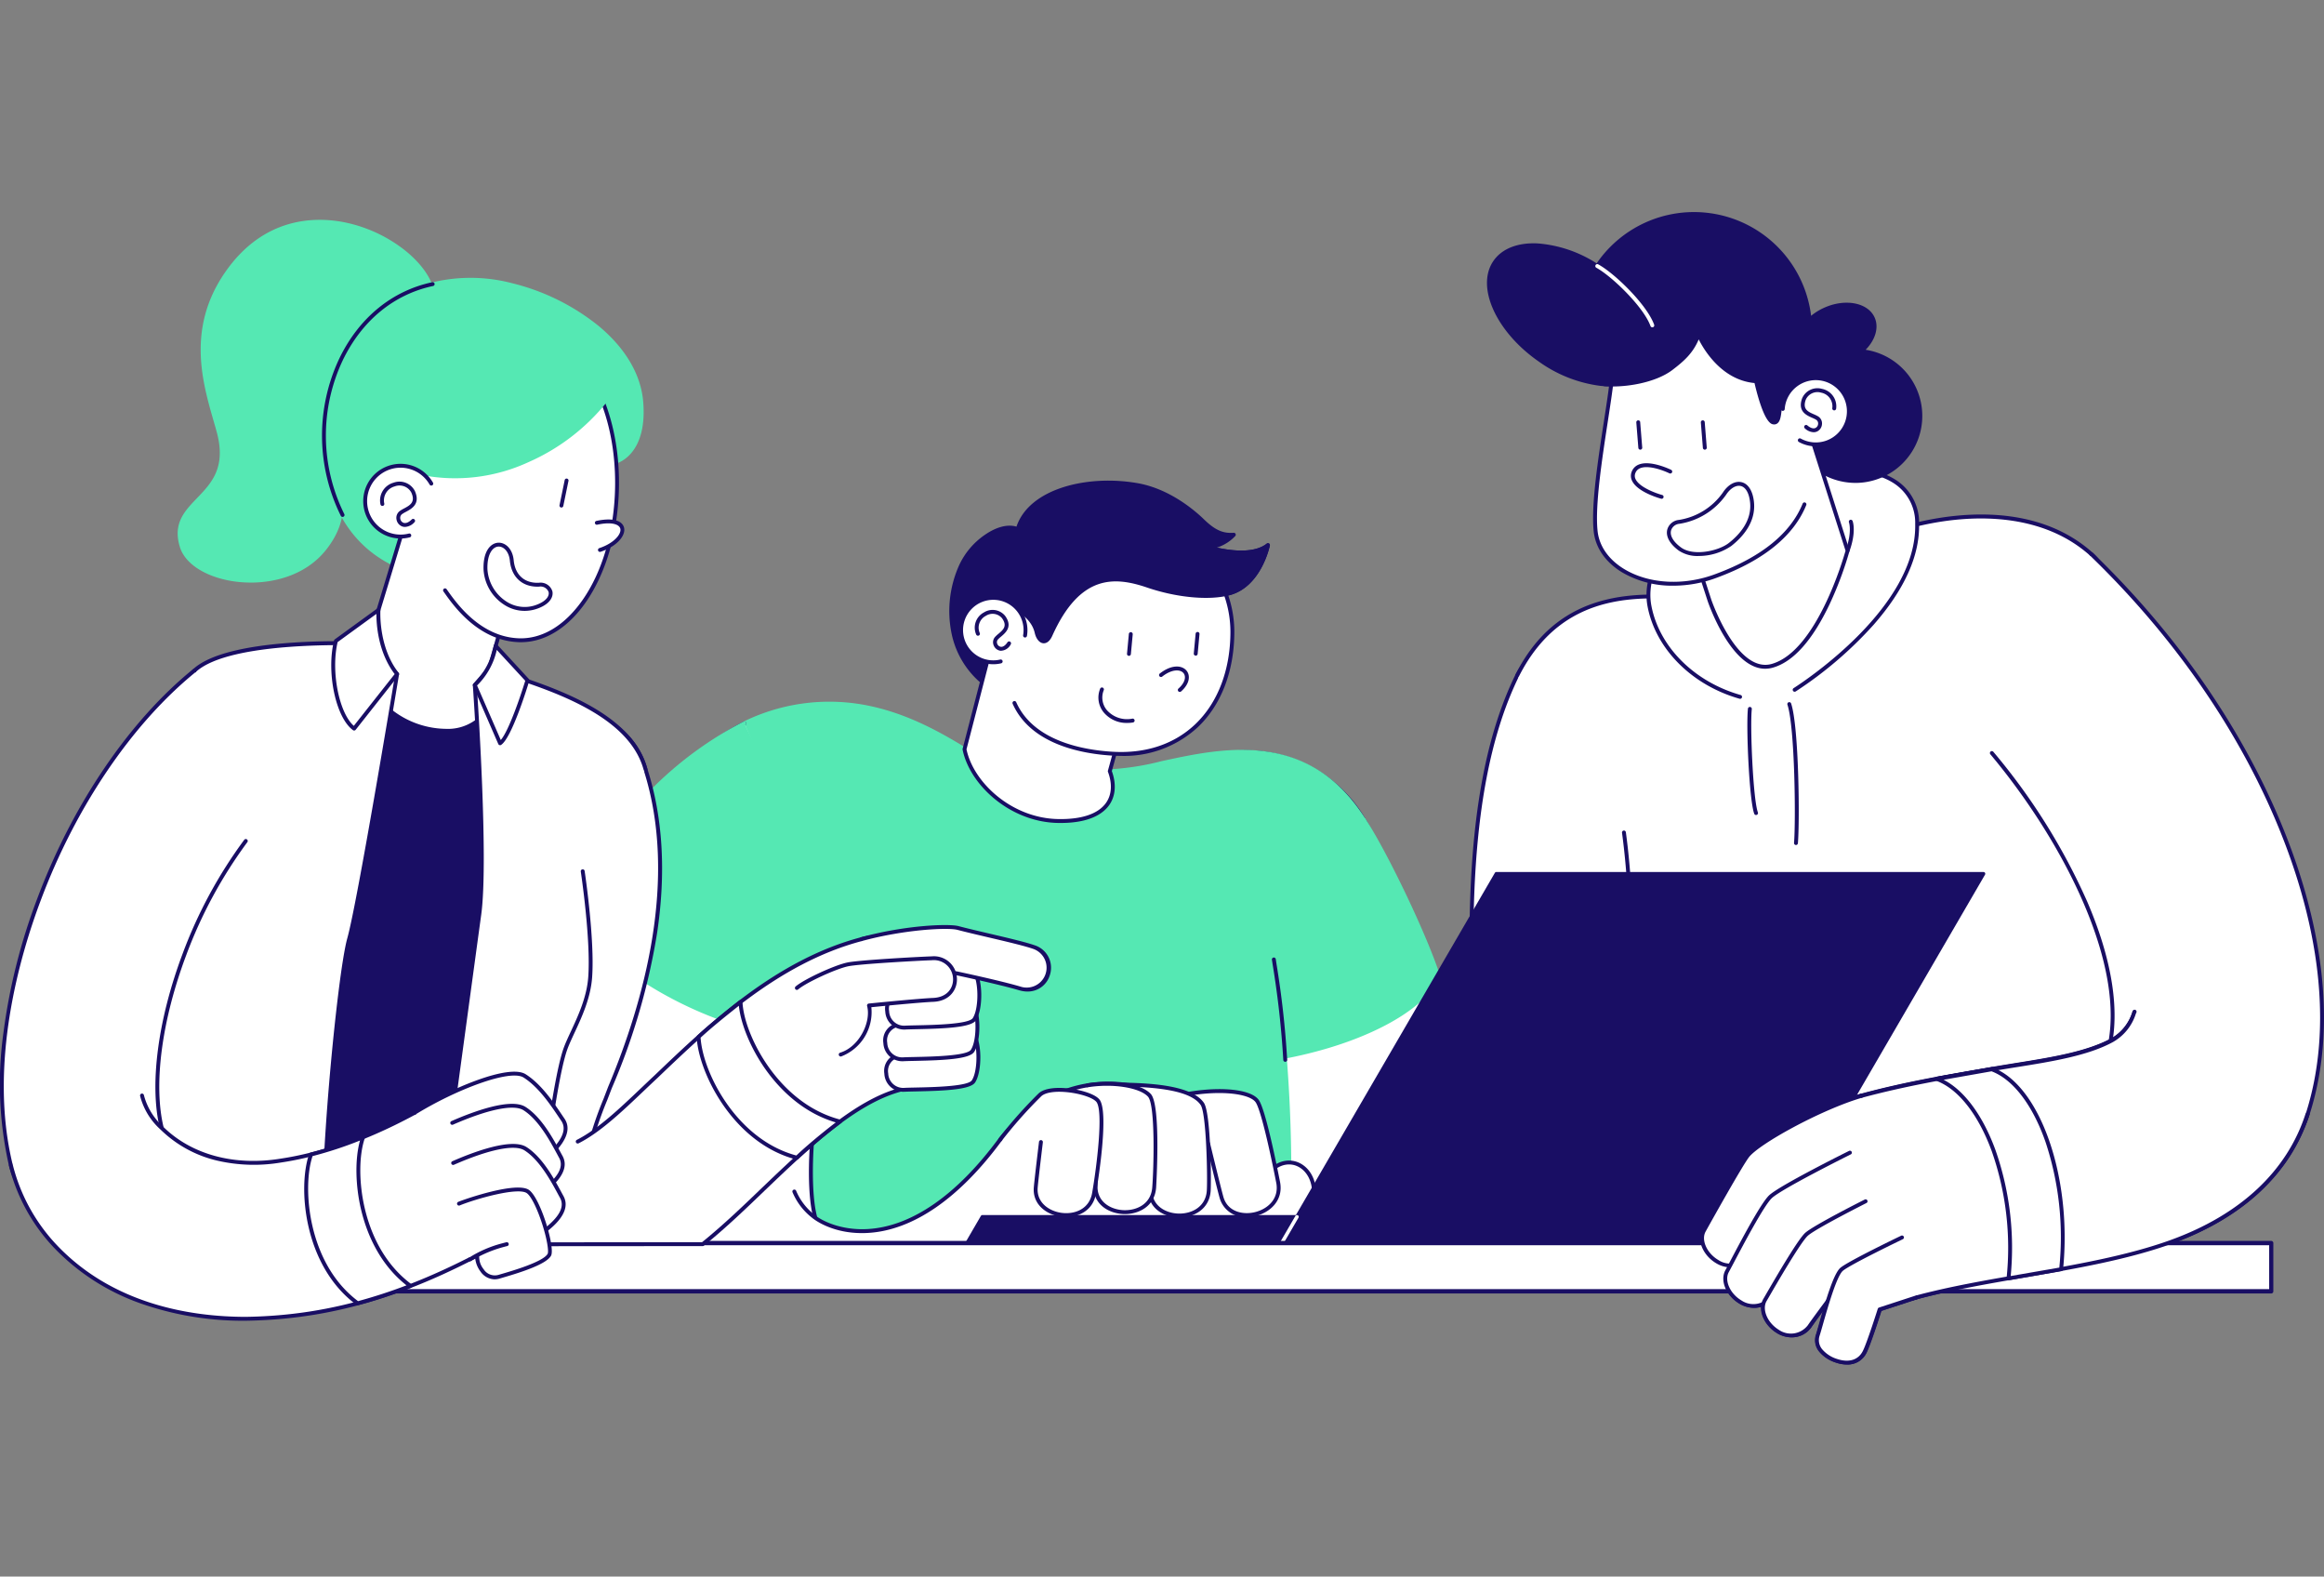<svg xmlns="http://www.w3.org/2000/svg" xmlns:xlink="http://www.w3.org/1999/xlink" width="491" height="333" viewBox="0 0 491 333">
  <rect x="0" y="0" width="491" height="333" fill="#808080" stroke="none"/>
  <defs>
    <clipPath id="clip-path">
      <rect id="Rechteck_371" data-name="Rechteck 371" width="491" height="333" transform="translate(278 3203)" fill="#fff" stroke="#707070" stroke-width="1"/>
    </clipPath>
  </defs>
  <g id="Gruppe_maskieren_7" data-name="Gruppe maskieren 7" transform="translate(-278 -3203)" clip-path="url(#clip-path)">
    <g id="Backlink-Pricing_Beratung" transform="translate(247.779 3141.077)">
      <g id="Gruppe_638" data-name="Gruppe 638" transform="translate(340.684 106.708)">
        <g id="Gruppe_637" data-name="Gruppe 637">
          <path id="Pfad_1202" data-name="Pfad 1202" d="M3.5,217.7c-.249-6.065-.707-12.97-1.189-20.233C.02,162.9-2.579,123.717,10.083,97.894c13.925-25.778,51.512-7.385,39.656,19.457-7.511,13.986-4.881,57.035-3.353,77.193.567,8.554,1.075,15.843,1.317,23.159H3.5Z" fill="#fff"/>
          <path id="Pfad_1203" data-name="Pfad 1203" d="M47.7,218.114H3.5a.411.411,0,0,1-.41-.394c-.249-6.066-.705-12.942-1.188-20.223-2.3-34.623-4.9-73.863,7.81-99.784,7.316-13.543,20.7-14.772,30.05-10.19s16.567,15.921,10.35,29.994l-.014.029c-3.221,6-4.91,18.14-5.017,36.09-.069,11.405.492,24.777,1.713,40.878l.146,2.19c.511,7.67.952,14.295,1.172,20.985a.411.411,0,0,1-.411.425ZM3.9,217.292H47.278c-.225-6.534-.657-13.033-1.157-20.534l-.145-2.187c-3.132-41.311-1.99-67.354,3.393-77.4,5.985-13.57-.969-24.5-9.967-28.909S17.494,85.039,10.444,98.09C-2.161,123.8.434,162.923,2.723,197.441c.473,7.13.92,13.872,1.173,19.851Z" fill="#190e64"/>
          <path id="Pfad_1204" data-name="Pfad 1204" d="M32.633,131.069c3.295,24.181.706,57.352,1.2,74.716.169,5.987,4.1,11.918,4.1,11.918H142.191s4.261-5.952,3.049-13.163c-4.139-24.654-7.991-57.046-14.635-76.272,10.638-8.175,10.918-47.089.769-56.021-16.2-14.465-43.332-5.692-51.5-.71l-29.17,10.5c-12.675-1.341-30.835-3.518-40.624,15.861" fill="#fff"/>
          <path id="Pfad_1205" data-name="Pfad 1205" d="M142.191,218.114H37.929a.411.411,0,0,1-.342-.184c-.163-.246-4-6.1-4.167-12.134-.159-5.637,0-12.771.188-21.033.375-16.629.842-37.325-1.381-53.64a.411.411,0,1,1,.814-.111c2.232,16.379,1.764,37.111,1.389,53.769-.186,8.25-.347,15.376-.188,20.991.148,5.219,3.266,10.48,3.914,11.519H141.972c.664-1.016,3.918-6.4,2.863-12.685-.972-5.791-1.913-11.907-2.909-18.381-3.263-21.213-6.637-43.148-11.709-57.825a.411.411,0,0,1,.138-.46c4.512-3.468,7.57-13.285,7.98-25.622C138.711,91,136.62,77.411,131.1,72.556c-8.687-7.758-20.265-8.386-28.447-7.547-9.324.956-18.232,4.236-22.564,6.879a.4.4,0,0,1-.075.036l-29.17,10.5a.4.4,0,0,1-.182.022l-.466-.049C37.45,81.041,19.992,79.19,10.45,98.08a.411.411,0,1,1-.734-.371c4.337-8.586,10.628-13.771,19.232-15.851,7.319-1.769,15.092-.945,21.337-.283l.372.039L79.7,71.164c8.156-4.954,35.489-13.923,51.948.776,5.716,5.03,7.89,18.9,7.508,30.407-.323,9.719-2.615,21.591-8.067,26.062,5.043,14.744,8.4,36.576,11.65,57.693,1,6.471,1.936,12.584,2.907,18.37,1.225,7.3-2.943,13.222-3.121,13.471a.411.411,0,0,1-.334.172Z" fill="#190e64"/>
          <path id="Pfad_1206" data-name="Pfad 1206" d="M68.7,100.915c8.841-5.678,26.207-20.02,25.877-35.011S72.8,52.589,56.941,59.164c-13.024,5.4-20.535,15.66-18.909,24.1,1.717,8.911,9.411,16.386,19.137,19.145" fill="#fff"/>
          <path id="Pfad_1207" data-name="Pfad 1207" d="M57.17,102.82a.409.409,0,0,1-.112-.016c-10.075-2.859-17.7-10.5-19.428-19.462C35.912,74.427,43.968,64.1,56.784,58.785c11.157-4.627,25.8-7.089,33.349-2.162a10.675,10.675,0,0,1,4.855,9.272c.147,6.68-3.083,13.839-9.6,21.278a83,83,0,0,1-16.465,14.088.411.411,0,0,1-.444-.692c2.67-1.715,26.072-17.254,25.688-34.656a9.9,9.9,0,0,0-4.482-8.6C82.382,52.548,68.057,55,57.1,59.544,44.641,64.71,36.792,74.653,38.436,83.186,40.1,91.849,47.5,99.239,57.282,102.014a.411.411,0,0,1-.112.807Z" fill="#190e64"/>
          <path id="Pfad_1208" data-name="Pfad 1208" d="M131.374,72.247c17.966,17.338,31.925,37.6,40.365,58.6,7.779,19.342,11.361,40.885,5.353,59.674a22.1,22.1,0,0,1-21.014,15.321c-14.729.178-25.746-14.862-21.025-28.875,4.39-17.868-9.292-44.332-24.682-62.687" fill="#fff"/>
          <path id="Pfad_1209" data-name="Pfad 1209" d="M155.825,206.259a22.594,22.594,0,0,1-21.166-29.4c4.317-17.623-9.243-43.99-24.6-62.309a.411.411,0,1,1,.629-.528,132.446,132.446,0,0,1,19.821,31.628c5.274,12.256,6.984,23.122,4.945,31.422q0,.017-.01.033a21.771,21.771,0,0,0,20.386,28.334h.244A21.613,21.613,0,0,0,176.7,190.4c6.788-21.23.841-44.017-5.344-59.395-8.419-20.948-22.344-41.165-40.27-58.462a.411.411,0,0,1,.57-.592c18.008,17.377,32,37.692,40.461,58.747,6.235,15.5,12.227,38.488,5.364,59.953a22.431,22.431,0,0,1-21.406,15.606l-.254,0Z" fill="#190e64"/>
          <path id="Pfad_1210" data-name="Pfad 1210" d="M177.093,190.526c-4.291,13.348-15.16,22.015-28.708,26.939-16.074,5.841-37.064,7.231-53.947,11.783a22.091,22.091,0,0,1-11.565-42.641c9-2.444,18.058-4,26.813-5.5,9.09-1.648,19.5-2.607,26.179-6.276a10.127,10.127,0,0,0,4.659-5.935" fill="#fff"/>
          <path id="Pfad_1211" data-name="Pfad 1211" d="M88.641,230.436a22.506,22.506,0,0,1-5.877-44.225c9.022-2.448,18.083-4,26.847-5.5,1.948-.353,3.993-.68,5.971-1,7.323-1.172,14.9-2.384,20.085-5.235a9.7,9.7,0,0,0,4.466-5.7.411.411,0,1,1,.782.254,10.511,10.511,0,0,1-4.852,6.168c-5.314,2.919-12.958,4.143-20.351,5.326-1.973.316-4.014.643-5.953.994-8.753,1.5-17.8,3.05-26.779,5.488a21.68,21.68,0,1,0,11.35,41.848c7.145-1.927,15.171-3.314,22.933-4.655,10.681-1.846,21.727-3.755,30.982-7.118,14.727-5.352,24.568-14.577,28.457-26.678a.411.411,0,1,1,.783.252c-3.971,12.352-13.984,21.757-28.959,27.2-9.324,3.388-20.405,5.3-31.122,7.156-7.743,1.338-15.75,2.722-22.858,4.638a22.529,22.529,0,0,1-5.9.791Z" fill="#190e64"/>
          <path id="Pfad_1212" data-name="Pfad 1212" d="M82.872,186.607c-8.646,2.538-22,9.9-24.128,12.782-1.621,2.191-8.057,13.753-9.146,15.723s.2,5.005,2.827,6.554a4.888,4.888,0,0,0,6.713-1.221c1.163-1.826,8.384-12.669,8.384-12.669l12.554-6.544" fill="#fff"/>
          <path id="Pfad_1213" data-name="Pfad 1213" d="M55.247,222.882a5.946,5.946,0,0,1-3.031-.862c-2.823-1.664-4.187-4.918-2.978-7.107.074-.133,7.4-13.365,9.176-15.769,2.16-2.919,15.593-10.364,24.342-12.932a.411.411,0,0,1,.232.789c-8.627,2.532-21.818,9.8-23.913,12.632-1.466,1.982-7.218,12.24-9.117,15.678-.982,1.778.268,4.582,2.676,6a4.49,4.49,0,0,0,6.158-1.087c1.152-1.809,8.316-12.567,8.388-12.676a.409.409,0,0,1,.152-.137l12.554-6.544a.411.411,0,0,1,.379.729L67.8,208.092c-.691,1.038-7.228,10.859-8.321,12.574a5.017,5.017,0,0,1-4.237,2.216Z" fill="#190e64"/>
          <path id="Pfad_1214" data-name="Pfad 1214" d="M80.428,198.623s-14.668,7.3-16.782,9.33-8.057,13.753-9.146,15.723.2,5.005,2.827,6.554a4.888,4.888,0,0,0,6.713-1.221c1.163-1.826,8.384-12.669,8.384-12.669l10.332-5.385" fill="#fff"/>
          <path id="Pfad_1215" data-name="Pfad 1215" d="M60.149,231.447a5.946,5.946,0,0,1-3.03-.862c-2.823-1.664-4.187-4.918-2.978-7.107.195-.352.554-1.035,1.01-1.9,2.247-4.267,6.431-12.209,8.211-13.921,2.135-2.053,16.282-9.1,16.884-9.4a.411.411,0,0,1,.366.736c-.146.073-14.635,7.292-16.68,9.258-1.684,1.62-5.986,9.787-8.054,13.712-.458.869-.819,1.555-1.018,1.914-.982,1.778.269,4.582,2.676,6a4.49,4.49,0,0,0,6.158-1.087c1.152-1.809,8.316-12.567,8.388-12.676a.409.409,0,0,1,.152-.137l10.332-5.385a.411.411,0,0,1,.379.729l-10.238,5.336c-.691,1.038-7.228,10.859-8.321,12.574a5.017,5.017,0,0,1-4.237,2.216Z" fill="#190e64"/>
          <path id="Pfad_1216" data-name="Pfad 1216" d="M83.745,208.909s-10.737,5.412-12.469,6.977-7.652,11.96-8.785,13.905.086,5.009,2.678,6.616a4.888,4.888,0,0,0,6.739-1.068c1.2-1.8,8.177-11.1,8.177-11.1l9.974-5" fill="#fff"/>
          <path id="Pfad_1217" data-name="Pfad 1217" d="M68.087,237.688a5.922,5.922,0,0,1-3.133-.932c-2.785-1.727-4.075-5.012-2.817-7.172.106-.181.253-.436.435-.751,2.924-5.061,6.98-11.942,8.429-13.252,1.752-1.584,12.119-6.818,12.559-7.039a.411.411,0,0,1,.37.734c-.107.054-10.707,5.4-12.378,6.915-1.522,1.376-6.6,10.166-8.269,13.054-.182.315-.33.571-.436.753-1.022,1.755.164,4.587,2.539,6.059a4.491,4.491,0,0,0,6.181-.948c1.2-1.788,7.9-10.736,8.19-11.117a.411.411,0,0,1,.145-.121l9.974-5a.411.411,0,0,1,.368.735l-9.888,4.954c-.675.9-6.98,9.32-8.106,11a5.006,5.006,0,0,1-4.164,2.121Z" fill="#190e64"/>
          <path id="Pfad_1218" data-name="Pfad 1218" d="M94.437,229.249l-7.712,2.523s-2.265,7.174-3.187,9-2.95,2.843-5.886,1.887c-2.673-.871-4.807-2.956-4.011-5.4s3.3-12.547,5.1-14,12.7-6.7,12.7-6.7" fill="#fff"/>
          <path id="Pfad_1219" data-name="Pfad 1219" d="M79.78,243.432a7.306,7.306,0,0,1-2.255-.385c-2.7-.879-5.19-3.107-4.275-5.918.166-.511.406-1.352.708-2.417,1.519-5.338,3.118-10.644,4.521-11.776,1.816-1.466,12.334-6.533,12.781-6.748a.411.411,0,0,1,.356.741c-.109.052-10.879,5.24-12.621,6.647-1.317,1.063-3.223,7.762-4.246,11.361-.305,1.073-.546,1.921-.717,2.446-.74,2.274,1.424,4.125,3.748,4.882,2.477.806,4.442.194,5.392-1.682.9-1.772,3.139-8.864,3.162-8.935a.412.412,0,0,1,.264-.267l7.712-2.523a.411.411,0,0,1,.256.781L87.053,232.1c-.382,1.2-2.3,7.177-3.149,8.858a4.4,4.4,0,0,1-4.125,2.477Z" fill="#190e64"/>
          <path id="Pfad_1220" data-name="Pfad 1220" d="M125.068,223.277c1.953-19.37-4.834-38.716-14.661-42.289l-11.58,2.047c9.826,3.573,17.08,22.8,15.127,42.174Z" fill="#fff"/>
          <g id="Gruppe_636" data-name="Gruppe 636">
            <path id="Pfad_1221" data-name="Pfad 1221" d="M113.954,225.62a.411.411,0,0,1-.409-.452,61.818,61.818,0,0,0-3.123-26.829c-2.844-7.8-7.121-13.24-11.735-14.918a.411.411,0,0,1,.069-.791l11.58-2.047a.406.406,0,0,1,.212.019c10.058,3.657,16.895,23.219,14.929,42.717a.412.412,0,0,1-.338.364l-11.114,1.932a.407.407,0,0,1-.07.006ZM100.238,183.2c4.346,2.215,8.287,7.531,10.956,14.855a62.569,62.569,0,0,1,3.221,26.654l10.275-1.786a63.963,63.963,0,0,0-2.923-26.582c-2.711-7.791-6.861-13.224-11.4-14.932L100.238,183.2Zm24.83,40.074h0ZM60.545,127.363a.411.411,0,0,1-.384-.266c-1.061-2.814-1.739-18.363-1.333-22.181a.411.411,0,1,1,.817.087c-.39,3.667.281,19.143,1.285,21.8a.411.411,0,0,1-.384.556Zm8.434,6.335a.411.411,0,0,1-.41-.446c.378-4.439.2-24.351-1.388-29.173a.411.411,0,1,1,.78-.257c1.649,5.015,1.819,24.888,1.427,29.5a.411.411,0,0,1-.409.376Zm10.9-61.75a.411.411,0,0,1-.386-.551c1.4-3.87.686-5.833.678-5.852a.411.411,0,0,1,.765-.3c.036.089.852,2.233-.67,6.434a.411.411,0,0,1-.386.271Zm-13.129-31.9L37.125,33.49c-4.008,4.583-13.7,3.681-22.231-2.228C6,25.1,1.751,15.824,5.405,10.547c3.5-5.052,12.974-4.6,21.582.855a24.517,24.517,0,0,1,44.331,8.006,24.78,24.78,0,0,1,.535,3.339,11.6,11.6,0,0,1,3.271-2.171c4.265-1.906,8.788-1.069,10.1,1.87.974,2.18-.093,4.9-2.448,6.944A13.732,13.732,0,1,1,68.156,46.166,33.452,33.452,0,0,1,66.993,38.4" fill="#190e64"/>
            <path id="Pfad_1222" data-name="Pfad 1222" d="M81.529,57.213A14.164,14.164,0,0,1,67.755,46.26a51.285,51.285,0,0,1-1.045-5.8.441.441,0,0,1-.051-.008l-29.39-6.511c-2.054,2.2-5.453,3.184-9.606,2.777a28.427,28.427,0,0,1-13-5.12C5.593,25.317,1.29,15.767,5.067,10.313c1.77-2.556,5.05-3.867,9.23-3.691a26.813,26.813,0,0,1,12.57,4.221,24.929,24.929,0,0,1,44.85,8.473,25.108,25.108,0,0,1,.459,2.6,12.155,12.155,0,0,1,2.78-1.71c4.466-2,9.24-1.063,10.644,2.078.928,2.078.18,4.68-1.9,6.81a14.146,14.146,0,0,1-2.167,28.123ZM66.992,37.987a.411.411,0,0,1,.411.429,33.815,33.815,0,0,0,1.152,7.658A13.318,13.318,0,1,0,82.738,29.8a.411.411,0,0,1-.232-.72c2.291-1.984,3.21-4.521,2.342-6.465-1.218-2.728-5.506-3.474-9.558-1.663a11.125,11.125,0,0,0-3.155,2.093.411.411,0,0,1-.693-.26,24.387,24.387,0,0,0-.526-3.283,24.106,24.106,0,0,0-43.588-7.872.411.411,0,0,1-.563.12c-8.452-5.36-17.688-5.786-21.024-.968-3.519,5.082.691,14.118,9.385,20.143,8.273,5.734,17.8,6.742,21.688,2.3a.411.411,0,0,1,.4-.131l29.414,6.516a11.246,11.246,0,0,1-.046-1.226.411.411,0,0,1,.41-.393Z" fill="#190e64"/>
          </g>
          <path id="Pfad_1223" data-name="Pfad 1223" d="M71.038,43.865l8.839,27.672S74.132,92.925,64,95.837c-7.825,2.248-13.29-13.8-13.29-13.8L48.4,74.907" fill="#fff"/>
          <path id="Pfad_1224" data-name="Pfad 1224" d="M62.475,96.467c-7.2,0-11.944-13.676-12.156-14.3L48,75.034a.411.411,0,1,1,.782-.254L51.1,81.907c.052.151,5.424,15.649,12.786,13.535,9.417-2.705,15.091-22.207,15.565-23.9l-8.8-27.555a.411.411,0,1,1,.783-.25l8.839,27.672a.412.412,0,0,1,.005.232,74.988,74.988,0,0,1-4.165,11.127c-3.64,7.69-7.677,12.219-12,13.461a5.9,5.9,0,0,1-1.636.235Z" fill="#190e64"/>
          <path id="Pfad_1225" data-name="Pfad 1225" d="M70.771,61.743c-3.616,8.914-13.505,13.187-18.444,15.03-12.13,4.675-24.731-.6-25.668-9.338-.816-7.609,2.47-23.729,3.36-31.631.961-8.535,6.573-16.34,15.288-18.917,10.63-3.143,22.028,3.767,25.858,13.973a28.289,28.289,0,0,1,1.166,14.578" fill="#fff"/>
          <path id="Pfad_1226" data-name="Pfad 1226" d="M43.078,78.925A20.908,20.908,0,0,1,32.2,76.08c-3.471-2.12-5.585-5.174-5.953-8.6-.587-5.468.931-15.329,2.151-23.252.491-3.188.954-6.2,1.21-8.469a22.385,22.385,0,0,1,15.58-19.265,20.346,20.346,0,0,1,15.8,2.017A23.866,23.866,0,0,1,71.549,30.716a28.411,28.411,0,0,1,1.182,14.813.411.411,0,0,1-.8-.18A28.111,28.111,0,0,0,70.78,31C66.827,20.473,55.452,14.317,45.423,17.282a21.566,21.566,0,0,0-15,18.569c-.258,2.287-.722,5.306-1.214,8.5C28,52.228,26.492,62.03,27.067,67.391c.34,3.167,2.316,6,5.564,7.987C37.923,78.609,45.413,79,52.179,76.389c9.547-3.562,15.672-8.541,18.211-14.8a.411.411,0,1,1,.762.309c-2.629,6.482-8.914,11.616-18.682,15.26a26.249,26.249,0,0,1-9.392,1.767Z" fill="#190e64"/>
          <path id="Pfad_1227" data-name="Pfad 1227" d="M28.506,36.373c4.479.351,10.719-.733,14.169-3.383,2.427-1.864,4.495-3.616,5.721-7.141,0,0,3.69,9.3,12.157,9.886,0,0,1.853,8.3,3.583,8.686s1.081-3.4,1.926-4.995c.746-1.41,4.654-3.646,7.114-3.774,0,0-.725-20.029-21.644-20.475-23.4-.5-23.027,21.2-23.027,21.2Z" fill="#190e64"/>
          <path id="Pfad_1228" data-name="Pfad 1228" d="M64.372,44.86a1.5,1.5,0,0,1-.324-.037c-1.761-.39-3.3-6.415-3.829-8.7-6.836-.645-10.6-6.864-11.787-9.221-1.264,2.986-3.177,4.628-5.507,6.417-3.568,2.74-9.97,3.819-14.452,3.467a.411.411,0,0,1-.379-.4c-.007-.381-.089-9.4,6.264-15.731,4.075-4.061,9.856-6.04,17.183-5.884,11,.235,16.414,5.9,19.017,10.617a25.2,25.2,0,0,1,3.028,10.254.411.411,0,0,1-.39.425c-2.283.119-6.1,2.285-6.772,3.556a7.231,7.231,0,0,0-.483,2.267c-.136,1.185-.264,2.3-.913,2.767a1.109,1.109,0,0,1-.658.207ZM48.4,25.438a.411.411,0,0,1,.382.259c.036.091,3.7,9.068,11.8,9.628a.411.411,0,0,1,.373.321c.864,3.87,2.36,8.173,3.272,8.375a.376.376,0,0,0,.327-.037c.351-.25.469-1.282.574-2.191a7.691,7.691,0,0,1,.573-2.558c.768-1.453,4.4-3.619,7.039-3.954a25.157,25.157,0,0,0-2.914-9.526c-3.637-6.564-9.795-9.985-18.3-10.166-7.091-.153-12.675,1.748-16.585,5.644-5.394,5.374-5.959,12.989-6.016,14.758,4.3.251,10.2-.788,13.5-3.326,2.447-1.88,4.412-3.585,5.583-6.95a.411.411,0,0,1,.379-.276H48.4Z" fill="#190e64"/>
          <path id="Pfad_1229" data-name="Pfad 1229" d="M38.629,24.352a.411.411,0,0,1-.386-.271c-1.458-4.036-8.169-10.532-11.452-12.317a.411.411,0,0,1,.392-.722c3.468,1.886,10.29,8.491,11.833,12.76a.411.411,0,0,1-.386.551Z" fill="#fff"/>
          <path id="Pfad_1230" data-name="Pfad 1230" d="M49.72,50.194a.411.411,0,0,1-.409-.378l-.43-5.362a.411.411,0,1,1,.819-.066l.43,5.362a.411.411,0,0,1-.41.444Zm-13.634,0a.411.411,0,0,1-.409-.378l-.43-5.362a.411.411,0,1,1,.819-.066l.43,5.362a.411.411,0,0,1-.41.444Z" fill="#190e64"/>
          <path id="Pfad_1231" data-name="Pfad 1231" d="M44.292,65.442c-2.153.264-3.629,2.973.171,5.742,2.777,2.023,8.269.851,10.575-.952,2.116-1.655,5.088-4.71,4.652-8.939-.494-4.8-3.855-4.848-5.828-1.8a14.471,14.471,0,0,1-9.57,5.945Z" fill="#fff"/>
          <path id="Pfad_1232" data-name="Pfad 1232" d="M48.385,72.654a7.073,7.073,0,0,1-4.164-1.139c-1.916-1.4-2.8-3.021-2.429-4.458a2.814,2.814,0,0,1,2.451-2.024,14,14,0,0,0,9.275-5.76c1.092-1.689,2.618-2.536,3.985-2.207,1.411.339,2.358,1.863,2.6,4.183.437,4.241-2.374,7.4-4.808,9.3a12.218,12.218,0,0,1-6.906,2.1Zm-4.043-6.8a2,2,0,0,0-1.756,1.414c-.283,1.092.489,2.4,2.118,3.587,2.621,1.91,7.921.744,10.08-.944,2.271-1.776,4.895-4.706,4.5-8.573-.2-1.951-.92-3.215-1.971-3.468-1-.24-2.22.487-3.1,1.854a14.9,14.9,0,0,1-9.865,6.129ZM40.6,60.568a.414.414,0,0,1-.106-.014c-.2-.054-4.949-1.347-6.124-3.745A2.358,2.358,0,0,1,34.3,54.78a2.6,2.6,0,0,1,1.536-1.467c2.4-.908,6.325.926,6.765,1.138a.411.411,0,0,1-.357.741c-1.479-.712-4.432-1.748-6.117-1.11A1.784,1.784,0,0,0,35.062,55.1a1.548,1.548,0,0,0,.042,1.349c.84,1.715,4.326,2.973,5.6,3.313a.411.411,0,0,1-.106.808Z" fill="#190e64"/>
          <path id="Pfad_1233" data-name="Pfad 1233" d="M66.195,41.59a6.991,6.991,0,1,1,3.6,6.621" fill="#fff"/>
          <path id="Pfad_1234" data-name="Pfad 1234" d="M73.171,49.493a7.406,7.406,0,0,1-3.579-.921.411.411,0,0,1,.4-.719A6.58,6.58,0,1,0,66.6,41.62a.411.411,0,1,1-.82-.058,7.4,7.4,0,1,1,7.386,7.932Z" fill="#190e64"/>
          <path id="Pfad_1235" data-name="Pfad 1235" d="M72.714,46.511a2.893,2.893,0,0,1-1.852-.806.411.411,0,1,1,.53-.628c.635.536,1.23.729,1.675.546a1.019,1.019,0,0,0,.589-.863.928.928,0,0,0-.415-.886,6.421,6.421,0,0,0-.81-.4c-1.247-.547-3.132-1.374-2.162-4.1a3.514,3.514,0,0,1,4.194-2.027,3.753,3.753,0,0,1,3.006,4.159.411.411,0,1,1-.818-.076,2.927,2.927,0,0,0-2.365-3.28,2.7,2.7,0,0,0-3.243,1.5c-.713,2.006.468,2.524,1.718,3.073a6.921,6.921,0,0,1,.921.457,1.736,1.736,0,0,1,.792,1.651,1.847,1.847,0,0,1-1.094,1.551,1.747,1.747,0,0,1-.667.128Z" fill="#190e64"/>
        </g>
      </g>
      <g id="Gruppe_641" data-name="Gruppe 641" transform="translate(143.511 163.454)">
        <g id="Gruppe_640" data-name="Gruppe 640">
          <path id="Pfad_1236" data-name="Pfad 1236" d="M135.162,161.29c-.213-22.558-3.693-49.733-10.076-60.734a28.777,28.777,0,0,1,49.788-28.874c9.748,16.8,14.359,42.97,16.51,58.516a244.964,244.964,0,0,1,2.294,31.092Z" fill="#fff"/>
          <path id="Pfad_1237" data-name="Pfad 1237" d="M193.678,161.7H135.162a.411.411,0,0,1-.411-.407c-.2-21.181-3.421-49.157-10.021-60.532a29.188,29.188,0,0,1,50.5-29.287c7.358,12.681,12.93,32.419,16.562,58.666a243.828,243.828,0,0,1,2.3,31.145.412.412,0,0,1-.411.415Zm-58.109-.822h57.693a243.084,243.084,0,0,0-2.286-30.625c-3.617-26.141-9.155-45.779-16.458-58.366a28.366,28.366,0,0,0-49.076,28.462c6.632,11.43,9.889,39.294,10.128,60.529Z" fill="#190e64"/>
          <path id="Pfad_1238" data-name="Pfad 1238" d="M174.874,71.682c4.772,7.307,13.148,24.97,15.674,32.954-5.268,11.737-35.952,21.626-60.747,17.833,0,0-.981-12.044-3.941-16.028" fill="#55e8b3"/>
          <path id="Pfad_1239" data-name="Pfad 1239" d="M141.135,123.7a75.663,75.663,0,0,1-11.4-.828.411.411,0,0,1-.347-.373c-.01-.119-1.005-11.972-3.862-15.816a.411.411,0,0,1,.66-.49c2.757,3.71,3.811,13.918,3.993,15.914,11.488,1.7,25.023.563,37.2-3.128,11.7-3.547,20.175-8.911,22.73-14.374-2.615-8.156-10.866-25.487-15.579-32.7a.411.411,0,0,1,.689-.449c4.77,7.3,13.146,24.913,15.722,33.054a.413.413,0,0,1-.017.292c-2.57,5.725-11.282,11.319-23.306,14.965a92.782,92.782,0,0,1-26.482,3.934Z" fill="#55e8b3"/>
          <path id="Pfad_1240" data-name="Pfad 1240" d="M155.84,101.125a313.177,313.177,0,0,1,2.936,60.165H41.64c-2.2-18.286-2.271-33.361,4.982-64.176-4.369-6.7-15.643-39.484-2.658-45.851,20.067-9.32,35.967-1.012,46.521,5.463l30.7,4.635c12.465.108,38.071-14.337,53.693,10.321" fill="#55e8b3"/>
          <path id="Pfad_1241" data-name="Pfad 1241" d="M158.776,161.7H41.64a.411.411,0,0,1-.408-.362c-2.274-18.882-2.132-34,4.95-64.149-1.756-2.777-4.5-9.384-6.446-16.883-1.665-6.414-3.264-15.459-1.428-22.13.971-3.527,2.813-5.977,5.476-7.283a41.176,41.176,0,0,1,27.1-3.224c7.713,1.7,14.308,5.328,19.748,8.662l30.584,4.618h.111a55.665,55.665,0,0,0,10.725-1.693c13.148-2.855,31.154-6.764,43.172,12.2a.411.411,0,0,1-.695.44c-11.711-18.483-29.393-14.644-42.3-11.841-4.225.917-7.883,1.712-10.9,1.712h-.147a.389.389,0,0,1-.058,0L90.424,57.132a.411.411,0,0,1-.154-.056c-12.324-7.561-27.443-14.12-46.132-5.441C41.7,52.83,40.006,55.1,39.1,58.395c-3.3,12,4.635,33.541,7.867,38.495a.411.411,0,0,1,.056.319c-7.049,29.946-7.239,45.016-5.018,63.67H158.388a316.216,316.216,0,0,0-2.954-59.691.411.411,0,1,1,.813-.126,316.362,316.362,0,0,1,2.94,60.254.411.411,0,0,1-.41.385Z" fill="#55e8b3"/>
          <path id="Pfad_1242" data-name="Pfad 1242" d="M140.81,8.48c-3.054-2.965-8.138-6.554-13.84-7.553-10.293-1.8-22.849,1.083-25.24,9.3-3.964-1.587-9.988,3.17-11.965,7.711-4.2,9.636-1.943,19.936,5.551,25.347,3.527,2.547,12.848-16.682,14.926-21.49a11.278,11.278,0,0,0,.782-2.663,26.879,26.879,0,0,0,12.311,5.315,27.4,27.4,0,0,0,12.683-.574,26.29,26.29,0,0,0,10.4-.089c6.424-1.719,8.177-10.171,8.177-10.171-4.1,3.282-13.01.358-13.01.358,3.321.237,5.8-2.56,5.8-2.56-2.322.179-4.121-.553-6.573-2.933Z" fill="#190e64"/>
          <path id="Pfad_1243" data-name="Pfad 1243" d="M96.026,43.93a1.592,1.592,0,0,1-.952-.31,18.63,18.63,0,0,1-7.32-11.334,23.6,23.6,0,0,1,1.633-14.51,15.876,15.876,0,0,1,5.38-6.327c2.441-1.692,4.8-2.3,6.7-1.746C104.191,1.618,116.5-1.325,127.041.522c6.788,1.19,12.091,5.755,14.056,7.663,2.3,2.229,3.991,2.993,6.255,2.818a.411.411,0,0,1,.339.682,9.1,9.1,0,0,1-3.883,2.447c2.832.63,7.837,1.319,10.531-.839a.411.411,0,0,1,.659.4c-.074.355-1.88,8.72-8.473,10.484a26.534,26.534,0,0,1-10.479.113,28.022,28.022,0,0,1-12.784.558A27.773,27.773,0,0,1,111.3,19.876a11.768,11.768,0,0,1-.679,2.083c-.088.2-9.148,20.543-14.052,21.893a2.035,2.035,0,0,1-.54.077Zm4.041-33.594c-3.548,0-8.227,3.865-9.926,7.768-4.15,9.529-1.973,19.515,5.415,24.85a.87.87,0,0,0,.792.107c3.685-1.015,11.2-16.061,13.516-21.427a10.884,10.884,0,0,0,.753-2.566.411.411,0,0,1,.667-.251,26.493,26.493,0,0,0,12.121,5.227,27.131,27.131,0,0,0,12.489-.561.41.41,0,0,1,.188-.013,25.831,25.831,0,0,0,10.231-.08c4.793-1.283,6.909-6.585,7.6-8.838-4.462,2.389-12.111-.073-12.458-.187a.411.411,0,0,1,.157-.8,6.913,6.913,0,0,0,4.709-1.725c-2-.112-3.712-1.034-5.8-3.063-1.491-1.447-6.878-6.261-13.625-7.443a33.166,33.166,0,0,0-15.386.879c-3.535,1.14-8.034,3.477-9.389,8.133a.411.411,0,0,1-.547.267,4.035,4.035,0,0,0-1.509-.275Z" fill="#190e64"/>
          <path id="Pfad_1244" data-name="Pfad 1244" d="M95.771,36.306l-5.286,20.42c1.366,6.888,9.406,14.956,19.747,15.155,10.248.2,13.028-4.963,10.948-10.52l1.058-3.837" fill="#fff"/>
          <path id="Pfad_1245" data-name="Pfad 1245" d="M110.8,72.3c-.188,0-.378,0-.573-.006-10.251-.2-18.692-8.167-20.143-15.486a.41.41,0,0,1,.005-.183L95.372,36.2a.411.411,0,0,1,.8.206L90.907,56.737c1.441,6.98,9.521,14.543,19.333,14.733,4.989.1,8.49-1.087,10.142-3.42,1.208-1.706,1.354-4.03.413-6.545a.412.412,0,0,1-.011-.253l1.058-3.837a.411.411,0,0,1,.792.218l-1.023,3.709c.988,2.73.791,5.276-.559,7.182-1.23,1.737-4.006,3.773-10.256,3.773Z" fill="#190e64"/>
          <path id="Pfad_1246" data-name="Pfad 1246" d="M101.034,46.953c3.54,7.97,13.545,10.305,20.822,10.716,15.608.88,25.23-10.245,25.22-25.8C147.068,18,134.835,7.056,120.544,7.429s-25.583,11.922-25.22,25.8a24.57,24.57,0,0,0,.433,3.994" fill="#fff"/>
          <path id="Pfad_1247" data-name="Pfad 1247" d="M123.565,58.128q-.856,0-1.732-.049c-6.247-.352-17.3-2.244-21.175-10.959a.411.411,0,0,1,.752-.334c3.694,8.316,14.41,10.131,20.469,10.472,6.92.392,12.9-1.606,17.309-5.772,4.827-4.564,7.482-11.53,7.477-19.613a23.225,23.225,0,0,0-7.189-16.709A26.251,26.251,0,0,0,120.554,7.84a25.7,25.7,0,0,0-17.822,7.712A24.192,24.192,0,0,0,96.16,37.141a.411.411,0,0,1-.807.155,25.014,25.014,0,0,1,6.792-22.319,26.523,26.523,0,0,1,18.389-7.959,27.083,27.083,0,0,1,19.517,7.557,24.042,24.042,0,0,1,7.438,17.3c.005,8.312-2.742,15.49-7.735,20.211a22.958,22.958,0,0,1-16.188,6.045Z" fill="#190e64"/>
          <path id="Pfad_1248" data-name="Pfad 1248" d="M141.587,13.973s8.911,2.924,13.01-.358c0,0-1.753,8.451-8.176,10.171-4.583,1.227-11.582.322-17.22-1.6-5.8-1.975-14.17-3.756-20.54,10.407-1.017,2.261-2.5,1.375-2.928-.513-.892-3.924-5.446-6.215-9.163-6.128-1.752-2.4,2.019-9.318,6.162-12.639a32.58,32.58,0,0,1,28.487-5.969c8.321,2.21,10.37,6.629,10.37,6.629Z" fill="#190e64"/>
          <path id="Pfad_1249" data-name="Pfad 1249" d="M107.244,34.346a1.225,1.225,0,0,1-.124-.006c-.806-.081-1.508-.932-1.79-2.169-.84-3.694-5.2-5.889-8.753-5.808a.414.414,0,0,1-.342-.169c-.905-1.242-.6-3.577.836-6.4a21.7,21.7,0,0,1,5.4-6.8,32.006,32.006,0,0,1,14.7-6.615,33.268,33.268,0,0,1,14.15.569c7.594,2.017,10.076,5.827,10.55,6.685,1.2.363,8.88,2.534,12.467-.337a.411.411,0,0,1,.659.4c-.074.355-1.88,8.72-8.473,10.484-4.337,1.161-11.19.53-17.459-1.607-6.958-2.372-14.2-2.779-20.033,10.186-.6,1.342-1.339,1.585-1.79,1.585ZM96.793,25.538c3.834.01,8.426,2.434,9.339,6.45.2.859.635,1.49,1.07,1.533.355.033.753-.364,1.082-1.1,2.893-6.432,6.407-10.187,10.743-11.48,3.666-1.093,7.266-.182,10.3.853,6.126,2.088,12.791,2.713,16.981,1.591,4.793-1.283,6.909-6.585,7.6-8.838-4.462,2.389-12.111-.073-12.458-.187a.411.411,0,0,1-.244-.217c-.03-.062-2.119-4.286-10.1-6.406a31.991,31.991,0,0,0-28.124,5.892c-4.1,3.29-7.393,9.689-6.194,11.905Z" fill="#190e64"/>
          <path id="Pfad_1250" data-name="Pfad 1250" d="M103.274,32.711a6.8,6.8,0,1,0-5.159,5.47" fill="#fff"/>
          <g id="Gruppe_639" data-name="Gruppe 639">
            <path id="Pfad_1251" data-name="Pfad 1251" d="M96.568,38.771a7.209,7.209,0,1,1,7.111-5.99.411.411,0,0,1-.81-.14,6.393,6.393,0,1,0-4.847,5.139.411.411,0,1,1,.187.8,7.215,7.215,0,0,1-1.641.19Z" fill="#190e64"/>
            <path id="Pfad_1252" data-name="Pfad 1252" d="M98.259,35.93a1.59,1.59,0,0,1-.164-.008,1.8,1.8,0,0,1-1.45-1.144,1.689,1.689,0,0,1,.283-1.76,6.72,6.72,0,0,1,.729-.677c1-.846,1.949-1.645.747-3.3a2.6,2.6,0,0,0-3.4-.5,2.811,2.811,0,0,0-1.284,3.666.411.411,0,0,1-.764.3,3.636,3.636,0,0,1,1.65-4.691,3.409,3.409,0,0,1,4.458.731c1.653,2.269.128,3.556-.881,4.408a6.173,6.173,0,0,0-.64.588.881.881,0,0,0-.139.919.969.969,0,0,0,.77.628c.456.047.95-.293,1.388-.958a.411.411,0,0,1,.687.452,2.433,2.433,0,0,1-2,1.332ZM125.227,37a.411.411,0,0,1-.41-.449l.389-4.182a.411.411,0,0,1,.819.076l-.389,4.182A.411.411,0,0,1,125.227,37Zm14.107-.046a.411.411,0,0,1-.41-.449l.389-4.182a.411.411,0,0,1,.819.076l-.389,4.182A.411.411,0,0,1,139.334,36.959Zm-3.368,7.665a.411.411,0,0,1-.273-.718c1.5-1.329,1.609-2.6,1.056-3.26-.693-.833-2.452-.854-4.474.718a.411.411,0,1,1-.5-.649c2.548-1.981,4.694-1.7,5.611-.595.806.969.766,2.706-1.142,4.4a.41.41,0,0,1-.273.1ZM124.847,51.17a6.29,6.29,0,0,1-4.93-2.2,4.939,4.939,0,0,1-.774-5.032.411.411,0,0,1,.766.3,4.138,4.138,0,0,0,.647,4.215,5.683,5.683,0,0,0,5.389,1.806.411.411,0,1,1,.135.811,7.494,7.494,0,0,1-1.232.1Z" fill="#190e64"/>
          </g>
          <path id="Pfad_1253" data-name="Pfad 1253" d="M67.768,105.583c-8.761,11.7-11.683,42.517-8.516,51.017a28.12,28.12,0,0,1,2.037,4.8L1.451,161.29c-.454-3.2-.671-6.329-.825-9.54-2.308-35.938,14.1-85.6,43.338-100.487M59.295,156.71v0Zm-.193-.393,0,.009Z" fill="#fff"/>
          <path id="Pfad_1254" data-name="Pfad 1254" d="M61.289,161.81h0L1.45,161.7a.411.411,0,0,1-.406-.353c-.492-3.465-.695-6.786-.828-9.578-1.177-18.336,2.419-39.592,9.866-58.311C18.257,72.91,30.224,57.794,43.778,50.9a.411.411,0,1,1,.373.733c-28.7,14.6-45.461,63.546-43.114,100.094.128,2.684.321,5.851.772,9.156l58.912.107A27.9,27.9,0,0,0,59,156.992a.43.43,0,0,1-.1-.19l0-.008a.394.394,0,0,1-.023-.051q-.044-.119-.087-.243l-.036.019.036-.02-.036.019a.418.418,0,0,1-.043-.26c-1.431-4.5-1.469-14.016-.07-24.024,1.653-11.825,4.864-21.629,8.809-26.9a.411.411,0,1,1,.658.493c-8.885,11.865-11.449,42.521-8.469,50.6a28.621,28.621,0,0,1,2.053,4.843.411.411,0,0,1-.392.536Z" fill="#190e64"/>
          <path id="Pfad_1255" data-name="Pfad 1255" d="M54.535,150.142a12.949,12.949,0,0,0,4.057,5.267c1.151.977,5.288,3.438,11.506,3.068,9.378-.556,19.036-7.232,27.932-19.3,20.834-26.052,57.114-4.786,51.642,22.117H1.451" fill="#fff"/>
          <path id="Pfad_1256" data-name="Pfad 1256" d="M149.671,161.7H1.451a.411.411,0,1,1,0-.822H149.333c2.344-12.321-4.347-24.789-16.366-30.41-9.659-4.517-23.824-4.535-34.616,8.96-8.961,12.161-18.725,18.894-28.229,19.458-7.455.444-11.623-3.017-11.8-3.165a13.43,13.43,0,0,1-4.172-5.425.411.411,0,0,1,.762-.31,12.52,12.52,0,0,0,3.942,5.108c1.386,1.176,5.516,3.31,11.216,2.971,9.252-.549,18.8-7.167,27.626-19.138,11.1-13.881,25.675-13.854,35.617-9.2a30.872,30.872,0,0,1,13.728,12.616,27.158,27.158,0,0,1,3.031,19.031.411.411,0,0,1-.4.329Z" fill="#190e64"/>
          <path id="Pfad_1257" data-name="Pfad 1257" d="M161.563,161.29c1.338-4.021,2.542-8.255,2.661-9.049,1.346-8.962-8.35-11.761-11.292-2.526-.461,1.448-4.879,7.926-4.879,7.926-4.276-1.758-8.906.34-11.809,3.649h25.32Z" fill="#fff"/>
          <path id="Pfad_1258" data-name="Pfad 1258" d="M161.563,161.7h-25.32a.411.411,0,0,1-.309-.682c2.563-2.921,7.2-5.641,11.963-3.88,1.333-1.967,4.3-6.461,4.643-7.548,1.565-4.912,4.968-6.482,7.648-5.858s5.193,3.567,4.442,8.57c-.132.877-1.393,5.256-2.678,9.118a.411.411,0,0,1-.39.281Zm-24.367-.822h24.07c1.309-3.963,2.443-7.977,2.552-8.7.674-4.488-1.505-7.11-3.815-7.648s-5.273.895-6.678,5.307c-.474,1.488-4.749,7.766-4.931,8.033a.412.412,0,0,1-.5.149c-4.1-1.685-8.171.36-10.7,2.858Z" fill="#190e64"/>
          <path id="Pfad_1259" data-name="Pfad 1259" d="M135.163,130.04c7.995-1.859,15.5-1.273,17.142.98,1.421,1.945,3.979,14.821,4.441,17.177,1.387,7.073-10.1,9.691-11.95,3.231-.569-1.983-2.848-11.441-2.848-11.441" fill="#fff"/>
          <path id="Pfad_1260" data-name="Pfad 1260" d="M150.116,155.53a5.563,5.563,0,0,1-5.716-3.988c-.564-1.969-2.759-11.072-2.852-11.458a.411.411,0,0,1,.8-.193c.023.095,2.284,9.472,2.843,11.424.882,3.076,4.058,3.808,6.635,3.188,2.727-.657,5.18-2.837,4.516-6.227-1.429-7.291-3.328-15.589-4.369-17.014-1.42-1.944-8.477-2.739-16.717-.822a.411.411,0,1,1-.186-.8c8.021-1.865,15.738-1.366,17.567,1.138,1.372,1.878,3.612,12.752,4.512,17.34.766,3.9-2.123,6.46-5.13,7.184a8.159,8.159,0,0,1-1.9.227Z" fill="#190e64"/>
          <path id="Pfad_1261" data-name="Pfad 1261" d="M124.194,127.564c6.736.089,14.291.809,16.532,4.064,1.366,1.984,1.522,15.93,1.368,18.325-.461,7.193-12.234,6.8-12.379.08-.045-2.062.04-9.621.04-9.621" fill="#fff"/>
          <path id="Pfad_1262" data-name="Pfad 1262" d="M135.882,155.622l-.169,0c-3.03-.064-6.327-1.837-6.408-5.577-.044-2.045.039-9.559.039-9.635a.411.411,0,0,1,.411-.407h0a.412.412,0,0,1,.407.416c0,.075-.083,7.576-.039,9.608.069,3.2,2.953,4.717,5.6,4.773,2.795.062,5.733-1.423,5.954-4.871.18-2.812-.087-16.31-1.3-18.066-1.717-2.494-7.016-3.765-16.2-3.886a.411.411,0,1,1,.005-.822h.006c9.469.124,14.986,1.512,16.866,4.242,1.5,2.172,1.569,16.561,1.44,18.585-.25,3.9-3.575,5.642-6.623,5.642Z" fill="#190e64"/>
          <path id="Pfad_1263" data-name="Pfad 1263" d="M116.485,127.718c5.048-.808,11.093-.049,13.07,2.112,1.87,2.044,1.2,17.125,1,19.518-.586,7.183-12.349,6.586-12.378-.134-.009-2.062.206-9.619.206-9.619" fill="#fff"/>
          <path id="Pfad_1264" data-name="Pfad 1264" d="M124.386,154.909q-.154,0-.307-.006c-3.028-.117-6.295-1.946-6.311-5.687-.009-2.045.2-9.557.206-9.633a.411.411,0,0,1,.822.023c0,.075-.215,7.574-.206,9.606.014,3.2,2.871,4.767,5.52,4.869,2.811.1,5.756-1.324,6.037-4.767.329-4.035.684-17.48-.9-19.207-1.767-1.932-7.465-2.821-12.7-1.984a.411.411,0,1,1-.13-.812c4.883-.781,11.245-.157,13.438,2.241s1.123,19.657,1.109,19.828c-.313,3.833-3.571,5.528-6.581,5.528Z" fill="#190e64"/>
          <path id="Pfad_1265" data-name="Pfad 1265" d="M98.03,139.173a94.277,94.277,0,0,1,8.386-9.452c2.308-2.157,10.773-.645,12.263,1.248,1.9,2.408-.412,17.192-.827,19.557-1.245,7.1-12.9,5.42-12.313-1.274.181-2.054,1.092-9.56,1.092-9.56" fill="#fff"/>
          <path id="Pfad_1266" data-name="Pfad 1266" d="M111.937,155.528a8,8,0,0,1-1.047-.068c-3-.4-6.089-2.518-5.76-6.244.18-2.037,1.084-9.5,1.093-9.573a.411.411,0,0,1,.816.1c-.009.075-.912,7.522-1.091,9.546-.281,3.188,2.42,5.012,5.048,5.357,2.781.366,5.854-.788,6.451-4.191.954-5.44,2.432-17.3.909-19.231-.738-.937-3.7-1.879-6.611-2.1-2.4-.183-4.242.145-5.048.9a93.87,93.87,0,0,0-8.328,9.384.411.411,0,0,1-.678-.465,95.193,95.193,0,0,1,8.444-9.519c1.333-1.246,4.125-1.235,5.673-1.117,2.731.208,6.18,1.123,7.195,2.411,2.217,2.815-.715,19.712-.745,19.882-.61,3.478-3.527,4.932-6.321,4.932Z" fill="#190e64"/>
          <path id="Pfad_1267" data-name="Pfad 1267" d="M43.964,51.263C22.4,62.2,11.961,81.325,7.874,88.633c2.788,12.559,28.816,28.44,53.866,29.731a114.962,114.962,0,0,1,7.476-15.3" fill="#55e8b3"/>
          <path id="Pfad_1268" data-name="Pfad 1268" d="M61.74,118.776h-.021a82.767,82.767,0,0,1-35.464-10.694C15.869,102.152,8.847,94.915,7.473,88.722a.412.412,0,0,1,.042-.29l.2-.349A108.909,108.909,0,0,1,19.323,70.715,77.394,77.394,0,0,1,43.778,50.9a.411.411,0,1,1,.372.733C23.037,62.337,12.8,80.66,8.428,88.484L8.31,88.7c1.407,5.937,8.25,12.9,18.353,18.672a82.037,82.037,0,0,0,34.8,10.571,115.874,115.874,0,0,1,7.4-15.089.411.411,0,0,1,.7.424,115.465,115.465,0,0,0-7.446,15.24.411.411,0,0,1-.383.262Z" fill="#55e8b3"/>
          <path id="Pfad_1269" data-name="Pfad 1269" d="M158.247,122.742a.411.411,0,0,1-.41-.39,194.12,194.12,0,0,0-2.249-20.144l-.154-1.022a.411.411,0,0,1,.813-.122l.154,1.021a194.738,194.738,0,0,1,2.258,20.225.411.411,0,0,1-.411.432ZM61.5,120.447a.411.411,0,0,1-.4-.513c1.63-6.368,4.654-11.651,7.578-16.761l.18-.315a.411.411,0,0,1,.714.408l-.18.315c-2.9,5.062-5.893,10.3-7.5,16.557a.411.411,0,0,1-.4.309Z" fill="#190e64"/>
        </g>
      </g>
      <g id="Gruppe_644" data-name="Gruppe 644" transform="translate(234.182 246.107)">
        <g id="Gruppe_643" data-name="Gruppe 643">
          <g id="Gruppe_642" data-name="Gruppe 642">
            <path id="Pfad_1270" data-name="Pfad 1270" d="M66.826,78.372H.374l3.221-5.538H70.047Z" fill="#190e64"/>
            <path id="Pfad_1271" data-name="Pfad 1271" d="M66.826,78.746H.374a.374.374,0,0,1-.323-.562l3.221-5.538a.374.374,0,0,1,.324-.186H70.047a.374.374,0,0,1,.323.562L67.15,78.56a.374.374,0,0,1-.324.186ZM1.025,78H66.611l2.785-4.79H3.81Z" fill="#190e64"/>
            <path id="Pfad_1272" data-name="Pfad 1272" d="M66.826,78.372H169.738L215.1.374H112.185Z" fill="#190e64"/>
            <path id="Pfad_1273" data-name="Pfad 1273" d="M169.738,78.746H66.826a.374.374,0,0,1-.323-.562l45.359-78A.374.374,0,0,1,112.185,0H215.1a.374.374,0,0,1,.323.562l-45.359,78A.373.373,0,0,1,169.738,78.746ZM67.477,78H169.522L214.446.748H112.4Z" fill="#190e64"/>
          </g>
          <path id="Pfad_1274" data-name="Pfad 1274" d="M66.826,78.746a.374.374,0,0,1-.323-.562l3.221-5.538a.374.374,0,0,1,.647.376L67.149,78.56A.374.374,0,0,1,66.826,78.746Z" fill="#fff"/>
        </g>
      </g>
      <g id="Gruppe_646" data-name="Gruppe 646" transform="translate(101.979 324.03)">
        <g id="Gruppe_645" data-name="Gruppe 645">
          <path id="Pfad_1275" data-name="Pfad 1275" d="M.438.459H408.1V10.644H.438Z" fill="#fff"/>
          <path id="Pfad_1276" data-name="Pfad 1276" d="M408.1,11.1H.438A.449.449,0,0,1,0,10.644V.459A.449.449,0,0,1,.438,0H408.1a.449.449,0,0,1,.438.459V10.644A.449.449,0,0,1,408.1,11.1ZM.875,10.185H407.658V.917H.875Z" fill="#190e64"/>
        </g>
      </g>
      <g id="Gruppe_649" data-name="Gruppe 649" transform="translate(30.224 108.353)">
        <g id="Gruppe_648" data-name="Gruppe 648">
          <path id="Pfad_1277" data-name="Pfad 1277" d="M97.534,216.4a28.073,28.073,0,0,1-4.96-9.256c-5.784-19.1,9.843-39.39,13.022-58.773a48.167,48.167,0,0,0-.742-23.071,16.422,16.422,0,1,1,31.517-9.24c7.093,22.076.942,47.162-7.507,67.238-1.888,4.978-3.658,9.181-4.577,13.464a16.275,16.275,0,0,1,1.852,19.441" fill="#fff"/>
          <path id="Pfad_1278" data-name="Pfad 1278" d="M97.534,216.807a.41.41,0,0,1-.319-.152,28.68,28.68,0,0,1-5.034-9.394c-3.709-12.248,1.328-25.085,6.2-37.5,2.78-7.084,5.654-14.41,6.811-21.461a47.78,47.78,0,0,0-.731-22.889,16.832,16.832,0,1,1,32.3-9.47c3.269,10.174,3.972,21.8,2.087,34.545a137.841,137.841,0,0,1-9.609,32.968c-.316.834-.634,1.659-.945,2.467a75.791,75.791,0,0,0-3.564,10.72,16.322,16.322,0,0,1,4.155,9.795,17.423,17.423,0,0,1-2.4,9.973.41.41,0,1,1-.706-.418,15.968,15.968,0,0,0-1.8-18.955.411.411,0,0,1-.1-.363,74.672,74.672,0,0,1,3.645-11.048q.466-1.209.949-2.476c7.509-17.845,14.9-43.934,7.5-66.967a16.011,16.011,0,1,0-30.732,9A48.567,48.567,0,0,1,106,148.445c-1.169,7.127-4.059,14.493-6.855,21.618-4.82,12.283-9.8,24.985-6.178,36.959a27.835,27.835,0,0,0,4.887,9.117.411.411,0,0,1-.319.669Z" fill="#190e64"/>
          <path id="Pfad_1279" data-name="Pfad 1279" d="M91.3,15.126C89.195,4.543,62.449-9.987,47.784,11.486c-8.6,12.594-3.856,25.026-1.625,33.129,3.994,14.5-10.978,14.083-7.748,24.428,2.467,7.9,22.006,11.034,30.329.181,8.022-10.459-1.207-17.653,3.337-35.692C73.495,27.9,91.3,15.126,91.3,15.126Z" fill="#55e8b3"/>
          <path id="Pfad_1280" data-name="Pfad 1280" d="M52.945,76.619a24.428,24.428,0,0,1-4.246-.365c-5.53-.983-9.623-3.7-10.681-7.089-1.563-5.006.946-7.615,3.6-10.377,3.064-3.186,6.232-6.481,4.143-14.065-.192-.7-.4-1.419-.621-2.184-2.391-8.279-5.666-19.617,2.3-31.286C55.737-.887,66.953-.664,72.9.551a30.447,30.447,0,0,1,12.531,5.8c3.424,2.7,5.711,5.871,6.275,8.7a.411.411,0,0,1-.163.414c-.177.127-17.7,12.751-19.069,18.172-2.087,8.284-1.256,14.16-.522,19.343.85,6.007,1.521,10.751-2.887,16.5-4.081,5.321-10.549,7.145-16.12,7.145ZM67.576.827c-5.848,0-13.44,2.087-19.453,10.89-7.751,11.349-4.538,22.472-2.192,30.594.222.768.431,1.493.624,2.194,2.213,8.034-1.27,11.656-4.343,14.852-2.59,2.694-4.828,5.021-3.41,9.563.966,3.1,4.814,5.6,10.041,6.526,5.93,1.054,14.613-.008,19.57-6.472,4.2-5.474,3.548-10.068,2.726-15.883-.707-5-1.587-11.218.539-19.659C73.047,28,88.7,16.506,90.845,14.951c-1.213-5.075-8.663-11.667-18.109-13.6A25.928,25.928,0,0,0,67.575.827Z" fill="#55e8b3"/>
          <path id="Pfad_1281" data-name="Pfad 1281" d="M121.419,138.463c.142,6.507,2.2,13.941,1.282,21.219-.928,7.365-5.6,10.17-6.5,13.408-1.386,4.99-5.358,43.269-5.358,43.269H28.6l6.574-67.6c-3.04-16.237-3.412-39.032,4.2-49.492,8.933-10.2,27.742-9.475,38.463-8.367L103.015,96s19.6,5.662,29.031,14.558" fill="#190e64"/>
          <path id="Pfad_1282" data-name="Pfad 1282" d="M110.84,216.77H28.6a.41.41,0,0,1-.409-.45l6.568-67.546c-3.246-17.389-3.179-39.5,4.286-49.752l.023-.029c6.669-7.616,19.727-10.477,38.814-8.5l.039.006L103.1,95.6l.032.008c.2.057,19.808,5.792,29.2,14.654a.411.411,0,1,1-.563.6c-9.136-8.621-28.2-14.268-28.848-14.458L77.778,91.3c-18.783-1.938-31.6.826-38.08,8.217-3.4,4.686-5.482,12.411-6.008,22.344a118.425,118.425,0,0,0,1.888,26.815.411.411,0,0,1,.005.115l-6.53,67.154H110.47c.435-4.175,4.009-38.207,5.332-42.968a12.343,12.343,0,0,1,2.2-3.751,19.106,19.106,0,0,0,4.3-9.6c.563-4.473-.009-9.006-.563-13.39a76.2,76.2,0,0,1-.722-7.769.411.411,0,1,1,.821-.018,75.618,75.618,0,0,0,.715,7.684c.56,4.435,1.14,9.02.563,13.6a19.809,19.809,0,0,1-4.451,9.984,11.837,11.837,0,0,0-2.065,3.483c-1.361,4.9-5.305,42.819-5.345,43.2a.411.411,0,0,1-.408.368Z" fill="#190e64"/>
          <path id="Pfad_1283" data-name="Pfad 1283" d="M108.142,13.8c12.737,3.125,26.328,12.469,27.339,24.672.9,10.871-5.3,12.565-5.3,12.565-14.61-5.654-41.01,16.481-47.228,21.507-19.27-9.6-15.8-37.213-8.433-47.525,6.764-9.469,18.925-14.825,33.623-11.219Z" fill="#55e8b3"/>
          <path id="Pfad_1284" data-name="Pfad 1284" d="M82.952,72.956a.412.412,0,0,1-.183-.043c-6.806-3.39-11.454-9.4-13.439-17.367C66.454,44,69.685,31.081,74.185,24.781a29.532,29.532,0,0,1,14.03-10.66A34.56,34.56,0,0,1,108.24,13.4a46.907,46.907,0,0,1,18.231,9.015c5.685,4.725,8.942,10.265,9.419,16.023.918,11.083-5.335,12.922-5.6,12.995a.409.409,0,0,1-.256-.013c-5.861-2.268-14.4-.211-25.367,6.113a162.093,162.093,0,0,0-20.67,14.694l-.785.637a.41.41,0,0,1-.258.091ZM99.087,13.082A29.015,29.015,0,0,0,74.853,25.258c-4.393,6.15-7.543,18.785-4.727,30.088,1.9,7.638,6.317,13.412,12.774,16.712l.577-.469a162.811,162.811,0,0,1,20.778-14.768c11.114-6.406,19.839-8.5,25.937-6.219.854-.3,5.68-2.438,4.88-12.1-.458-5.532-3.614-10.878-9.126-15.459a46.056,46.056,0,0,0-17.9-8.849,37.608,37.608,0,0,0-8.957-1.117Z" fill="#55e8b3"/>
          <path id="Pfad_1285" data-name="Pfad 1285" d="M105.491,87.318l-2.125,7.448,2.284.671s-.361,12.49-11.459,12.49S75.232,98.383,75.232,89.454l2.564.083,6.927-22.829" fill="#fff"/>
          <path id="Pfad_1286" data-name="Pfad 1286" d="M94.191,108.338a19.159,19.159,0,0,1-13.938-6.015,18.946,18.946,0,0,1-5.432-12.869.411.411,0,0,1,.424-.41l2.249.073L84.33,66.589a.411.411,0,0,1,.786.239L78.189,89.656a.42.42,0,0,1-.406.291l-2.134-.069a18.824,18.824,0,0,0,18.542,17.638,9.818,9.818,0,0,0,9.51-5.988,17.382,17.382,0,0,0,1.519-5.79l-1.97-.579a.411.411,0,0,1-.279-.507L105.1,87.2a.411.411,0,1,1,.79.225l-2.013,7.056,1.893.556a.411.411,0,0,1,.295.406,17.764,17.764,0,0,1-1.607,6.409,10.725,10.725,0,0,1-10.262,6.48Z" fill="#190e64"/>
          <path id="Pfad_1287" data-name="Pfad 1287" d="M84.723,66.708C77.93,61.584,73.864,50.589,75.27,38.862c1.482-12.354,15.32-20.349,29.794-18.014a29.911,29.911,0,0,1,13.712,5.9c7.371,4.9,12.231,17.344,11.524,31.484-.887,17.734-10.174,31.01-20.79,30.559C101,88.433,95.887,80.9,94.034,78.272" fill="#fff"/>
          <path id="Pfad_1288" data-name="Pfad 1288" d="M110.044,89.217c-.184,0-.366,0-.551-.012-8.523-.362-13.714-7.739-15.668-10.516l-.127-.18a.411.411,0,1,1,.671-.473l.127.181c1.89,2.686,6.912,9.823,15.031,10.168,5.018.215,9.877-2.728,13.688-8.282,3.882-5.657,6.252-13.43,6.675-21.887.683-13.654-3.875-26.161-11.341-31.122l-.026-.019A29.538,29.538,0,0,0,105,21.254c-7.817-1.261-15.906.565-21.637,4.885a18.883,18.883,0,0,0-7.684,12.773c-1.346,11.222,2.388,22.261,9.292,27.469a.411.411,0,0,1-.494.656c-7.129-5.378-10.993-16.72-9.613-28.223a19.7,19.7,0,0,1,8-13.331,29.3,29.3,0,0,1,22.262-5.04,30.362,30.362,0,0,1,13.887,5.975c7.691,5.122,12.39,17.914,11.693,31.838-.876,17.523-9.9,30.959-20.667,30.961Z" fill="#190e64"/>
          <path id="Pfad_1289" data-name="Pfad 1289" d="M127.99,38.1C120,48.363,104.6,56.728,89.187,53.5c-3.115-.652-9.138,5.919-9.138,5.919S73.187,57.55,72.11,45.045c-1.444-16.763,14.059-29.2,27.951-27.662,12.646,1.4,24.59,5.588,27.928,20.719Z" fill="#55e8b3"/>
          <path id="Pfad_1290" data-name="Pfad 1290" d="M80.049,59.834a.406.406,0,0,1-.108-.015c-.291-.079-7.15-2.094-8.239-14.739a25.221,25.221,0,0,1,7.783-20.486c5.7-5.567,13.41-8.416,20.622-7.619,7.619.841,13.22,2.515,17.627,5.269,5.6,3.5,9.088,8.658,10.657,15.769a.411.411,0,0,1-.077.341,43.833,43.833,0,0,1-16.777,12.882A36.919,36.919,0,0,1,89.1,53.906c-2.365-.494-7.12,4.015-8.751,5.794A.411.411,0,0,1,80.049,59.834Zm17.643-42.17a25.67,25.67,0,0,0-17.634,7.517,24.414,24.414,0,0,0-7.539,19.828c.926,10.755,6.247,13.468,7.414,13.936,1.072-1.134,6.315-6.477,9.338-5.843C104.859,56.364,120,47.587,127.547,38c-3.541-15.6-16.564-19-27.53-20.211a21.193,21.193,0,0,0-2.325-.127Z" fill="#55e8b3"/>
          <path id="Pfad_1291" data-name="Pfad 1291" d="M86.471,66.666a7.475,7.475,0,1,1,4.645-10.949" fill="#fff"/>
          <g id="Gruppe_647" data-name="Gruppe 647">
            <path id="Pfad_1292" data-name="Pfad 1292" d="M84.61,67.312a7.887,7.887,0,1,1,6.862-11.8.411.411,0,1,1-.714.407A7.064,7.064,0,1,0,86.37,66.268a.411.411,0,0,1,.2.8,7.932,7.932,0,0,1-1.963.248Z" fill="#190e64"/>
            <path id="Pfad_1293" data-name="Pfad 1293" d="M85.562,64.869a1.776,1.776,0,0,1-.542-.083,1.907,1.907,0,0,1-1.254-1.506,1.792,1.792,0,0,1,.679-1.764,7.2,7.2,0,0,1,.917-.549c1.261-.678,2.452-1.318,1.538-3.358a2.837,2.837,0,0,0-3.515-1.3,3.067,3.067,0,0,0-2.2,3.624.411.411,0,1,1-.809.141,3.894,3.894,0,0,1,2.766-4.55,3.644,3.644,0,0,1,4.5,1.748c1.227,2.738-.654,3.748-1.9,4.417a6.682,6.682,0,0,0-.811.481.984.984,0,0,0-.364.971,1.079,1.079,0,0,0,.7.861c.484.156,1.093-.1,1.713-.71a.411.411,0,1,1,.578.584,2.871,2.871,0,0,1-2,.992Zm33.047-4.1a.411.411,0,0,1-.4-.494l1.1-5.34a.411.411,0,0,1,.8.166l-1.1,5.34a.411.411,0,0,1-.4.328Z" fill="#190e64"/>
          </g>
          <path id="Pfad_1294" data-name="Pfad 1294" d="M126.059,64c7.511-1.618,6.748,3.723.687,5.729" fill="#fff"/>
          <path id="Pfad_1295" data-name="Pfad 1295" d="M126.745,70.144a.411.411,0,0,1-.129-.8c3.048-1.008,4.749-2.955,4.427-4.141-.22-.807-1.634-1.5-4.9-.8a.411.411,0,0,1-.173-.8c3.246-.7,5.437-.182,5.863,1.384s-1.309,3.928-4.961,5.137a.409.409,0,0,1-.129.021Z" fill="#190e64"/>
          <path id="Pfad_1296" data-name="Pfad 1296" d="M113.891,77.075c-3.156.147-5.427-1.64-5.768-5.1-.453-4.6-5.756-4.93-5.558,1.877.142,4.869,5.373,10.228,11.326,7.7,3.84-1.632,2.64-4.595,0-4.472Z" fill="#fff"/>
          <path id="Pfad_1297" data-name="Pfad 1297" d="M110.818,82.6a7.916,7.916,0,0,1-4.3-1.295,9.494,9.494,0,0,1-4.361-7.448c-.117-4.023,1.582-5.561,3.073-5.656,1.448-.092,3.051,1.158,3.3,3.726.305,3.1,2.3,4.877,5.34,4.732a2.6,2.6,0,0,1,2.83,1.8c.235,1.03-.338,2.48-2.65,3.464a8.242,8.242,0,0,1-3.234.679Zm-5.444-13.582c-.031,0-.063,0-.094,0-1.215.077-2.4,1.6-2.3,4.812a8.773,8.773,0,0,0,3.984,6.78,7.082,7.082,0,0,0,6.771.551c1.846-.785,2.332-1.819,2.171-2.525a1.8,1.8,0,0,0-1.991-1.159c-.125.006-.249.009-.371.009-3.272,0-5.489-2.071-5.825-5.481-.193-1.967-1.331-2.99-2.341-2.99Zm8.517,8.052h0ZM72.374,62.756a.411.411,0,0,1-.366-.224,38.1,38.1,0,0,1-.393-33.089c4.137-8.677,11.151-14.456,19.748-16.272a.411.411,0,0,1,.17.8c-8.342,1.761-15.152,7.38-19.177,15.822a37.259,37.259,0,0,0,.383,32.361.411.411,0,0,1-.365.6Z" fill="#190e64"/>
          <path id="Pfad_1298" data-name="Pfad 1298" d="M122.043,194.7c5.457-2.747,11.017-8.561,16.571-13.73,11.335-10.825,25.442-24.3,43.393-29.03a16.425,16.425,0,0,1,8.37,31.767c-9.764,2.574-19.585,11.953-29.083,21.024-4.105,3.952-8.358,8.026-12.831,11.63l-50.929.037" fill="#fff"/>
          <path id="Pfad_1299" data-name="Pfad 1299" d="M97.534,216.807a.411.411,0,0,1,0-.821l50.784-.037c4.548-3.675,8.873-7.839,12.692-11.515,9.536-9.107,19.4-18.524,29.263-21.125a16.015,16.015,0,0,0-8.16-30.973c-17.849,4.705-31.913,18.137-43.214,28.93-.988.919-1.989,1.872-2.958,2.793-4.508,4.287-9.17,8.72-13.713,11.007a.411.411,0,0,1-.369-.734c4.434-2.232,9.051-6.623,13.516-10.869.97-.922,1.973-1.876,2.961-2.8C149.7,169.814,163.85,156.3,181.9,151.542a16.836,16.836,0,0,1,8.579,32.561c-9.662,2.547-19.444,11.889-28.9,20.923-3.862,3.718-8.24,7.933-12.857,11.653a.41.41,0,0,1-.257.091l-50.929.037h0Z" fill="#190e64"/>
          <path id="Pfad_1300" data-name="Pfad 1300" d="M189.507,170.878c2.251-.419,14.019-1.5,15.819.5,1.781,1.979,1.809,8.424.335,10.615-1.223,1.817-11.658,1.6-14.659,1.769-4.441.257-5.233-6.7-.926-7.286,2.335-.319,9.546-1,9.546-1" fill="#fff"/>
          <path id="Pfad_1301" data-name="Pfad 1301" d="M190.766,184.176a4,4,0,0,1-3.928-3.805,3.74,3.74,0,0,1,3.181-4.306c2.316-.317,9.491-.993,9.563-1a.411.411,0,0,1,.077.818c-.072.007-7.23.681-9.529,1a2.916,2.916,0,0,0-2.475,3.413,3.157,3.157,0,0,0,3.322,3.057c.6-.035,1.5-.054,2.548-.076,3.548-.075,10.932-.232,11.794-1.512,1.33-1.976,1.376-8.25-.3-10.111-1.562-1.735-12.76-.867-15.438-.368a.411.411,0,0,1-.15-.807c1.133-.211,14.063-1.747,16.2.626,1.939,2.155,1.9,8.846.37,11.119-1.015,1.508-6.472,1.747-12.457,1.874-1.036.022-1.931.041-2.519.075-.087,0-.174.007-.259.007Z" fill="#190e64"/>
          <path id="Pfad_1302" data-name="Pfad 1302" d="M189.3,164.429c2.251-.419,14.019-1.5,15.819.5,1.781,1.979,1.809,8.424.335,10.615-1.223,1.817-11.658,1.6-14.659,1.769-4.441.257-5.233-6.7-.926-7.286,2.335-.319,9.546-1,9.546-1" fill="#fff"/>
          <path id="Pfad_1303" data-name="Pfad 1303" d="M190.562,177.727a4,4,0,0,1-3.928-3.805,3.74,3.74,0,0,1,3.181-4.306c2.316-.317,9.491-.993,9.563-1a.411.411,0,0,1,.077.818c-.072.007-7.23.681-9.529,1a2.916,2.916,0,0,0-2.475,3.413,3.159,3.159,0,0,0,3.322,3.057c.6-.035,1.5-.054,2.548-.076,3.549-.075,10.933-.232,11.794-1.512,1.33-1.976,1.376-8.249-.3-10.111-1.562-1.735-12.76-.867-15.438-.368a.411.411,0,0,1-.15-.807c1.133-.211,14.063-1.747,16.2.626,1.94,2.155,1.9,8.846.37,11.119-1.015,1.508-6.472,1.747-12.457,1.874-1.036.022-1.931.041-2.518.075-.087,0-.174.007-.259.007Z" fill="#190e64"/>
          <path id="Pfad_1304" data-name="Pfad 1304" d="M189.7,157.738c2.251-.419,14.019-1.5,15.819.5,1.781,1.979,1.809,8.424.335,10.615-1.223,1.817-11.658,1.6-14.659,1.769-4.441.257-5.233-6.7-.926-7.286,2.335-.319,9.546-1,9.546-1" fill="#fff"/>
          <path id="Pfad_1305" data-name="Pfad 1305" d="M190.961,171.036a4,4,0,0,1-3.928-3.805,3.74,3.74,0,0,1,3.181-4.306c2.316-.317,9.491-.993,9.563-1a.411.411,0,0,1,.077.818c-.072.007-7.23.681-9.529,1a2.916,2.916,0,0,0-2.475,3.413,3.16,3.16,0,0,0,3.322,3.057c.6-.035,1.5-.054,2.548-.076,3.549-.075,10.933-.232,11.794-1.512,1.33-1.976,1.376-8.249-.3-10.111-1.562-1.735-12.76-.867-15.438-.368a.411.411,0,0,1-.15-.808c1.133-.211,14.063-1.747,16.2.626,1.94,2.155,1.9,8.846.37,11.119-1.015,1.508-6.472,1.747-12.458,1.874-1.036.022-1.931.041-2.518.075-.087,0-.174.007-.259.007Z" fill="#190e64"/>
          <path id="Pfad_1306" data-name="Pfad 1306" d="M182.007,151.94c9.089-2.48,18.319-2.9,20.4-2.354,4.5,1.191,13,2.964,16,4.019a4.615,4.615,0,1,1-2.973,8.735c-4.557-1.336-13.461-3.212-13.461-3.212l-13.187,2.22" fill="#fff"/>
          <path id="Pfad_1307" data-name="Pfad 1307" d="M217.115,163.006a6.381,6.381,0,0,1-1.8-.272c-4.267-1.251-12.476-3-13.354-3.188l-13.11,2.207a.411.411,0,0,1-.136-.81l13.187-2.22a.406.406,0,0,1,.153,0c.089.019,8.972,1.895,13.492,3.22a4.2,4.2,0,1,0,2.721-7.954c-1.828-.642-5.75-1.561-9.543-2.451-2.413-.566-4.692-1.1-6.425-1.559-2.069-.548-11.3-.07-20.187,2.353a.411.411,0,0,1-.216-.792c9.4-2.565,18.548-2.9,20.613-2.355,1.722.456,4,.989,6.4,1.553,3.814.894,7.758,1.818,9.628,2.475a4.973,4.973,0,0,1,3.254,6.352,4.858,4.858,0,0,1-4.681,3.437Z" fill="#190e64"/>
          <path id="Pfad_1308" data-name="Pfad 1308" d="M168.35,162.242c1.764-1.521,8.243-4.474,10.8-4.989s15.155-1.194,17.721-1.279a4.408,4.408,0,1,1,.277,8.785c-3.281.138-13.569,1.185-13.569,1.185.978,3.664-1.846,9.121-5.989,10.367" fill="#fff"/>
          <path id="Pfad_1309" data-name="Pfad 1309" d="M177.6,176.721a.411.411,0,0,1-.118-.8c4.088-1.23,6.6-6.542,5.71-9.868a.411.411,0,0,1,.355-.514c.1-.011,10.337-1.049,13.593-1.186,3.011-.127,4.286-2.138,4.213-4.075a4.053,4.053,0,0,0-4.459-3.889c-2.714.09-15.148.768-17.653,1.271-2.587.519-8.938,3.449-10.618,4.9a.41.41,0,1,1-.536-.622c1.786-1.54,8.258-4.531,10.992-5.08,2.546-.511,15.06-1.2,17.788-1.287a4.856,4.856,0,0,1,5.307,4.679c.085,2.268-1.442,4.777-5,4.926-2.837.119-11.051.933-13.085,1.137a10.021,10.021,0,0,1-6.371,10.4.409.409,0,0,1-.118.018Z" fill="#190e64"/>
          <path id="Pfad_1310" data-name="Pfad 1310" d="M147.6,172.582c.332,7.224,7.518,22.093,20.759,25.505a118.5,118.5,0,0,1,9.112-7.622c-13.241-3.412-20.685-18.036-21.017-25.259-3.268,2.593-6.3,5.007-8.854,7.376Z" fill="#fff"/>
          <path id="Pfad_1311" data-name="Pfad 1311" d="M168.355,198.5a.416.416,0,0,1-.1-.013c-13.393-3.451-20.725-18.455-21.066-25.884a.411.411,0,0,1,.131-.32c2.613-2.425,5.8-4.952,8.878-7.4a.411.411,0,0,1,.665.3c.179,3.9,2.374,9.33,5.592,13.839,2.851,3.994,7.787,9.152,15.118,11.041a.41.41,0,0,1,.147.724,116.436,116.436,0,0,0-9.08,7.594.41.41,0,0,1-.282.112Zm-20.338-25.745c.443,7.233,7.472,21.453,20.223,24.88,2.259-2.118,4.989-4.412,8.325-6.99-7.129-2.106-11.955-7.179-14.781-11.138-3.095-4.337-5.269-9.53-5.684-13.5-2.821,2.24-5.691,4.538-8.083,6.744Z" fill="#190e64"/>
          <path id="Pfad_1312" data-name="Pfad 1312" d="M77.8,89.537l6.1,6.416s-7.917,47.983-10.133,55.9-6.419,53.483-4.976,64.5H28.6l5.549-67.569s-11.308-33.413,6.968-53.617c7.8-7.087,36.679-5.636,36.679-5.636Z" fill="#fff"/>
          <path id="Pfad_1313" data-name="Pfad 1313" d="M68.791,216.77H28.6a.41.41,0,0,1-.409-.445l5.542-67.486a80.361,80.361,0,0,1-3.364-19.261,59.838,59.838,0,0,1,1.551-17.6A39.526,39.526,0,0,1,40.813,94.9a.368.368,0,0,1,.028-.028c7.833-7.12,35.789-5.8,36.976-5.743a.411.411,0,0,1,.277.127l6.1,6.416a.41.41,0,0,1,.108.35c-.079.48-7.946,48.1-10.142,55.946-2.214,7.914-6.421,53.214-4.964,64.34a.411.411,0,0,1-.407.464Zm-39.745-.821H68.329c-1.3-11.926,2.847-56.357,5.043-64.2,2.112-7.548,9.526-52.252,10.09-55.657L77.613,89.94c-2.342-.1-28.9-1.08-36.2,5.524C32.079,105.79,30.7,119.68,31.189,129.517a79.007,79.007,0,0,0,3.35,19.142.414.414,0,0,1,.02.165l-5.512,67.125Z" fill="#190e64"/>
          <path id="Pfad_1314" data-name="Pfad 1314" d="M123.1,137.621s2.163,14.234,1.577,22.365c-.433,6-3.858,11.39-5.186,15.008-2.913,7.941-6.367,41.365-6.367,41.365H91.79s7.833-57.726,9.465-69.618-.95-48.469-.95-48.469l3.062-3.506c10.418,3.44,29.536,8.57,33,21.291" fill="#fff"/>
          <path id="Pfad_1315" data-name="Pfad 1315" d="M113.126,216.77H91.79a.411.411,0,0,1-.407-.466c.078-.577,7.851-57.862,9.465-69.619,1.607-11.714-.927-48.019-.953-48.384a.411.411,0,0,1,.1-.3l3.062-3.506a.41.41,0,0,1,.438-.12c.84.277,1.736.566,2.676.868,10.89,3.5,27.348,8.8,30.6,20.705a.411.411,0,1,1-.792.216c-3.13-11.48-19.333-16.691-30.055-20.139-.847-.272-1.657-.533-2.424-.785l-2.771,3.173c.188,2.733,2.5,37,.936,48.383-1.535,11.19-8.653,63.635-9.4,69.152h20.5c.4-3.854,3.585-33.554,6.352-41.1.377-1.029.927-2.211,1.509-3.462,1.491-3.2,3.346-7.191,3.652-11.435.577-7.993-1.551-22.132-1.573-22.274a.411.411,0,1,1,.812-.123c.022.143,2.163,14.373,1.58,22.457-.317,4.394-2.208,8.457-3.727,11.722-.575,1.235-1.117,2.4-1.483,3.4-2.862,7.8-6.31,40.932-6.344,41.266a.41.41,0,0,1-.408.368Z" fill="#190e64"/>
          <path id="Pfad_1316" data-name="Pfad 1316" d="M51.938,131.187a97.677,97.677,0,0,0-12.981,23.987c-5.223,13.9-7.008,27.607-4.776,36.678A16.422,16.422,0,1,1,2.29,199.7c-4.284-17.469-.8-38.253,5.925-56.091,6.824-18.266,18.362-36.673,32.9-48.44" fill="#fff"/>
          <path id="Pfad_1317" data-name="Pfad 1317" d="M18.42,212.619h-.2A16.791,16.791,0,0,1,1.892,199.8,78.2,78.2,0,0,1,.718,171.748a124.6,124.6,0,0,1,7.113-28.279c7.447-19.934,19.485-37.654,33.028-48.615a.411.411,0,0,1,.516.639C27.943,106.364,16,123.955,8.6,143.757c-4.436,11.772-11.1,34.68-5.911,55.849A15.972,15.972,0,0,0,18.223,211.8a15.722,15.722,0,0,0,12.606-6.188,15.633,15.633,0,0,0,2.955-13.654C31.531,182.8,33.322,169,38.573,155.03A97.764,97.764,0,0,1,51.61,130.94a.411.411,0,0,1,.656.494,96.934,96.934,0,0,0-12.924,23.885c-5.195,13.821-6.975,27.442-4.762,36.435a16.445,16.445,0,0,1-3.1,14.362,16.527,16.527,0,0,1-13.056,6.5Z" fill="#190e64"/>
          <path id="Pfad_1318" data-name="Pfad 1318" d="M79.957,82.414S79.4,90.264,83.9,95.953l-9.085,11.509c-3.4-2.482-5.485-11.886-3.847-18.515Z" fill="#fff"/>
          <path id="Pfad_1319" data-name="Pfad 1319" d="M74.815,107.872a.408.408,0,0,1-.242-.079c-3.645-2.66-5.665-12.222-4-18.945a.41.41,0,0,1,.157-.234l8.989-6.533a.411.411,0,0,1,.651.361c-.005.077-.487,7.762,3.855,13.255a.41.41,0,0,1,0,.509l-9.085,11.509a.41.41,0,0,1-.322.156ZM71.332,89.19c-1.455,6.135.277,14.936,3.418,17.693l8.63-10.933c-3.533-4.667-3.866-10.536-3.857-12.712Z" fill="#190e64"/>
          <path id="Pfad_1320" data-name="Pfad 1320" d="M104.728,89.993l6.7,7.263s-3.574,11.844-5.78,13.305L100.3,98.272a15.163,15.163,0,0,0,4.423-8.279Z" fill="#fff"/>
          <path id="Pfad_1321" data-name="Pfad 1321" d="M105.65,110.972a.411.411,0,0,1-.376-.247l-5.346-12.29a.411.411,0,0,1,.079-.447,14.776,14.776,0,0,0,4.32-8.083.411.411,0,0,1,.7-.191l6.7,7.263a.411.411,0,0,1,.091.4c-.37,1.227-3.682,12.03-5.947,13.529a.41.41,0,0,1-.227.068Zm-4.861-12.615,5.01,11.518c1.691-1.93,4.2-9.345,5.17-12.513l-6.018-6.521a15.084,15.084,0,0,1-4.162,7.516Z" fill="#190e64"/>
          <path id="Pfad_1322" data-name="Pfad 1322" d="M30,185a13.8,13.8,0,0,0,4.18,6.857c6.894,6.8,16.585,8.264,25.212,6.844,9.837-1.465,20.918-5.705,32.044-12.263a16.425,16.425,0,0,1,16.674,28.3c-19.219,11.078-36.361,17.094-56.205,17.39-15.464-.014-30.216-4.623-40.41-15.506a38.511,38.511,0,0,1-9.2-16.915" fill="#fff"/>
          <path id="Pfad_1323" data-name="Pfad 1323" d="M51.911,232.536a65.209,65.209,0,0,1-22.328-3.7A46.85,46.85,0,0,1,11.2,216.9a38.921,38.921,0,0,1-9.3-17.1.411.411,0,1,1,.8-.2A38.1,38.1,0,0,0,11.8,216.34c11.886,12.689,28.372,15.365,40.11,15.375,18.653-.278,35.4-5.463,56-17.335a16.014,16.014,0,0,0-16.261-27.593c-11.171,6.585-22.3,10.843-32.191,12.315a34.4,34.4,0,0,1-13.411-.347,25.375,25.375,0,0,1-12.149-6.611,14.309,14.309,0,0,1-4.292-7.06.411.411,0,1,1,.8-.178,13.546,13.546,0,0,0,4.067,6.653c5.978,5.894,15.037,8.347,24.857,6.731,9.792-1.458,20.821-5.68,31.9-12.211a16.835,16.835,0,0,1,17.091,29.01c-20.73,11.949-37.6,17.167-56.408,17.447Z" fill="#190e64"/>
          <path id="Pfad_1324" data-name="Pfad 1324" d="M87.54,188.636c8.35-5.167,20.166-9.8,23.3-7.814,3.668,2.329,6.46,6.914,8.066,9.245,1.918,2.784-1.236,6.107-4.065,8.5-1.64,1.386-3.8,1.618-6.4-1-1.654-1.667.466-4.51.466-4.51l-1.736-1.861-8.384,3.026" fill="#fff"/>
          <path id="Pfad_1325" data-name="Pfad 1325" d="M112.309,200a6,6,0,0,1-4.163-2.147c-1.568-1.58-.291-3.943.233-4.76l-1.328-1.423L98.922,194.6a.411.411,0,0,1-.279-.772l8.384-3.026a.41.41,0,0,1,.439.106l1.736,1.861a.411.411,0,0,1,.029.526c-.019.025-1.887,2.581-.5,3.976,2.121,2.137,4.088,2.467,5.847.98,4.028-3.4,5.333-6,3.992-7.951-.195-.283-.407-.6-.636-.939-1.657-2.465-4.16-6.191-7.312-8.192-2.89-1.835-14.455,2.614-22.864,7.817a.411.411,0,0,1-.432-.7c7.652-4.735,20.157-10.084,23.736-7.812,3.3,2.093,5.859,5.905,7.554,8.427q.313.468.631.931c2.416,3.506-2.517,7.674-4.139,9.044a4.336,4.336,0,0,1-2.8,1.118Z" fill="#190e64"/>
          <path id="Pfad_1326" data-name="Pfad 1326" d="M95.523,190.763c3.544-1.553,12.157-5.017,15.29-3.028,3.668,2.329,6.288,7.706,7.662,10.18,1.641,2.956-1.818,5.959-4.864,8.066-1.766,1.221-4.035,1.319-6.277-1.617a9.353,9.353,0,0,1-1.4-4.981l-7.174,1.743" fill="#fff"/>
          <path id="Pfad_1327" data-name="Pfad 1327" d="M111.241,207.2c-1.252,0-2.726-.613-4.233-2.587a9.077,9.077,0,0,1-1.472-4.711l-6.682,1.624a.411.411,0,0,1-.194-.8l7.174-1.743a.411.411,0,0,1,.507.4,8.994,8.994,0,0,0,1.319,4.727c1.793,2.347,3.77,2.876,5.717,1.528,4.336-3,5.887-5.462,4.739-7.529-.148-.267-.311-.569-.489-.9-1.44-2.662-3.851-7.116-7.034-9.137-2.059-1.307-7.492-.192-14.905,3.057a.411.411,0,0,1-.33-.752c4.506-1.975,12.535-4.992,15.675-3,3.364,2.135,5.838,6.707,7.316,9.439.176.325.337.623.484.888,2.067,3.723-3.245,7.4-4.99,8.6a4.635,4.635,0,0,1-2.6.882Z" fill="#190e64"/>
          <path id="Pfad_1328" data-name="Pfad 1328" d="M95.722,199.234c3.544-1.553,12.157-5.017,15.29-3.028,3.668,2.329,6.288,7.706,7.662,10.18,1.641,2.956-1.818,5.959-4.864,8.066-1.766,1.221-4.035,1.319-6.277-1.617a9.352,9.352,0,0,1-1.4-4.981L98.955,209.6" fill="#fff"/>
          <path id="Pfad_1329" data-name="Pfad 1329" d="M111.439,215.673c-1.252,0-2.726-.613-4.233-2.587a9.077,9.077,0,0,1-1.472-4.711L99.052,210a.411.411,0,0,1-.194-.8l7.174-1.744a.411.411,0,0,1,.507.4,8.994,8.994,0,0,0,1.319,4.727c1.792,2.347,3.769,2.875,5.717,1.528,4.336-3,5.887-5.462,4.739-7.529q-.246-.446-.488-.9c-1.44-2.662-3.851-7.116-7.034-9.137-2.058-1.306-7.491-.192-14.906,3.057a.411.411,0,0,1-.33-.752c4.507-1.975,12.535-4.992,15.675-3,3.364,2.135,5.838,6.708,7.316,9.44q.24.445.484.888c2.067,3.722-3.244,7.4-4.99,8.6a4.635,4.635,0,0,1-2.6.882Z" fill="#190e64"/>
          <path id="Pfad_1330" data-name="Pfad 1330" d="M96.944,207.814c2.665-1.1,12.337-4.1,14.565-2.573s5.361,11.9,4.541,13.368c-1.139,2.035-9.012,4.142-10.6,4.622-3.414,1.033-5.131-3.674-4.534-4.583a26.379,26.379,0,0,1,6.15-2.288,24.778,24.778,0,0,0-7.8,3.232" fill="#fff"/>
          <path id="Pfad_1331" data-name="Pfad 1331" d="M104.49,223.791a3.713,3.713,0,0,1-2.99-1.668,5.593,5.593,0,0,1-1.1-2.735q-.462.266-.912.552a.411.411,0,0,1-.439-.694,24.564,24.564,0,0,1,7.087-3.069q.415-.113.837-.215a.411.411,0,0,1,.194.8h0q-.417.1-.832.214a25.751,25.751,0,0,0-5.1,1.975,4.115,4.115,0,0,0,.927,2.682,2.8,2.8,0,0,0,3.175,1.208c.153-.046.365-.108.623-.183,2.173-.632,8.788-2.554,9.735-4.247.271-.484-.093-3.043-1.154-6.332-1.073-3.327-2.353-5.876-3.259-6.5-1.923-1.313-10.921,1.268-14.176,2.613a.411.411,0,0,1-.313-.759c1.449-.6,12.288-4.353,14.953-2.532,2.411,1.647,5.609,12.225,4.667,13.907-.986,1.761-5.981,3.4-10.223,4.634-.255.074-.463.134-.614.18a3.72,3.72,0,0,1-1.081.166Z" fill="#190e64"/>
          <path id="Pfad_1332" data-name="Pfad 1332" d="M65.713,197.418c-2.394,6.824-1.161,23.312,9.842,31.431a109.875,109.875,0,0,0,11.162-3.667c-11-8.119-12.4-24.584-10.011-31.408a83.726,83.726,0,0,1-10.994,3.644Z" fill="#fff"/>
          <path id="Pfad_1333" data-name="Pfad 1333" d="M75.555,229.26a.41.41,0,0,1-.244-.08c-11.2-8.264-12.439-24.9-9.986-31.9a.411.411,0,0,1,.292-.263,82.855,82.855,0,0,0,10.938-3.627.411.411,0,0,1,.538.518c-1.294,3.69-1.3,9.573-.007,14.987,1.144,4.8,3.786,11.462,9.874,15.954a.411.411,0,0,1-.1.714,109.383,109.383,0,0,1-11.2,3.681.407.407,0,0,1-.1.013Zm-9.526-31.5c-1.232,3.723-1.243,9.493-.018,14.791,1.1,4.766,3.666,11.364,9.632,15.846A106.991,106.991,0,0,0,85.88,225.06c-5.867-4.624-8.454-11.2-9.592-15.973-1.232-5.17-1.308-10.779-.231-14.618a81.73,81.73,0,0,1-10.029,3.295Z" fill="#190e64"/>
        </g>
      </g>
      <g id="Gruppe_658" data-name="Gruppe 658" transform="translate(389.412 275.302)">
        <g id="Gruppe_657" data-name="Gruppe 657">
          <g id="Gruppe_650" data-name="Gruppe 650">
            <path id="Pfad_1334" data-name="Pfad 1334" d="M128.3,22.006c-4.291,13.33-15.16,21.985-28.709,26.9C83.514,54.741,62.523,56.13,45.639,60.675A22.063,22.063,0,1,1,34.073,18.093c9-2.44,18.058-3.99,26.814-5.488,9.09-1.645,19.5-2.6,26.18-6.268A10.115,10.115,0,0,0,91.727.411" fill="#fff"/>
            <path id="Pfad_1335" data-name="Pfad 1335" d="M39.843,61.861a22.53,22.53,0,0,1-21.7-16.593A22.469,22.469,0,0,1,33.966,17.7c9.022-2.445,18.084-4,26.848-5.5,1.948-.353,3.993-.679,5.971-1,7.323-1.171,14.9-2.381,20.086-5.228A9.7,9.7,0,0,0,91.336.283a.411.411,0,0,1,.782.254A10.5,10.5,0,0,1,87.266,6.7c-5.314,2.915-12.958,4.137-20.351,5.319-1.973.315-4.014.642-5.954.993-8.753,1.5-17.8,3.046-26.78,5.481A21.651,21.651,0,0,0,39.843,61.04a21.747,21.747,0,0,0,5.688-.761C52.677,58.355,60.7,56.97,68.465,55.63c10.682-1.843,21.728-3.75,30.983-7.108,14.728-5.345,24.568-14.557,28.458-26.641a.411.411,0,0,1,.783.251c-3.971,12.335-13.985,21.727-28.96,27.161-9.324,3.383-20.406,5.3-31.123,7.146-7.744,1.336-15.751,2.718-22.859,4.632a22.558,22.558,0,0,1-5.9.79Z" fill="#190e64"/>
          </g>
          <g id="Gruppe_655" data-name="Gruppe 655">
            <g id="Gruppe_651" data-name="Gruppe 651">
              <path id="Pfad_1336" data-name="Pfad 1336" d="M34.073,18.093c-8.646,2.534-22,9.889-24.129,12.765C8.323,33.045,1.887,44.591.8,46.559s.2,5,2.827,6.545a4.893,4.893,0,0,0,6.713-1.219c1.163-1.824,8.384-12.651,8.384-12.651L31.277,32.7" fill="#fff"/>
              <path id="Pfad_1337" data-name="Pfad 1337" d="M6.448,54.318a5.954,5.954,0,0,1-3.031-.861C.594,51.8-.77,48.546.439,46.36c.073-.133,7.4-13.347,9.176-15.747C11.775,27.7,25.208,20.263,33.958,17.7a.41.41,0,1,1,.232.787C25.563,21.015,12.371,28.274,10.275,31.1,8.809,33.08,3.057,43.325,1.158,46.758c-.982,1.775.269,4.575,2.676,5.992a4.5,4.5,0,0,0,6.158-1.086c1.152-1.807,8.316-12.55,8.388-12.658a.408.408,0,0,1,.152-.136l12.555-6.535a.41.41,0,1,1,.379.728L19.006,39.548c-.691,1.036-7.229,10.844-8.321,12.557a5.02,5.02,0,0,1-4.237,2.213Z" fill="#190e64"/>
            </g>
            <g id="Gruppe_652" data-name="Gruppe 652">
              <path id="Pfad_1338" data-name="Pfad 1338" d="M31.63,30.092S16.961,37.379,14.847,39.41,6.789,53.143,5.7,55.111s.2,5,2.827,6.545a4.893,4.893,0,0,0,6.713-1.219c1.163-1.824,8.384-12.651,8.384-12.651l10.332-5.378" fill="#fff"/>
              <path id="Pfad_1339" data-name="Pfad 1339" d="M11.35,62.87a5.953,5.953,0,0,1-3.031-.86C5.5,60.348,4.132,57.1,5.341,54.913c.195-.352.554-1.034,1.01-1.9,2.248-4.261,6.432-12.192,8.211-13.9,2.135-2.051,16.283-9.091,16.885-9.389a.411.411,0,1,1,.366.735c-.146.073-14.636,7.282-16.681,9.246C13.448,41.324,9.146,49.479,7.078,53.4c-.458.868-.819,1.552-1.018,1.912-.982,1.775.268,4.576,2.676,5.992a4.5,4.5,0,0,0,6.158-1.086c1.152-1.806,8.316-12.55,8.388-12.658a.408.408,0,0,1,.152-.136l10.332-5.378a.41.41,0,1,1,.379.728L23.908,48.1c-.691,1.036-7.229,10.844-8.321,12.557A5.019,5.019,0,0,1,11.35,62.87Z" fill="#190e64"/>
            </g>
            <g id="Gruppe_653" data-name="Gruppe 653">
              <path id="Pfad_1340" data-name="Pfad 1340" d="M34.947,40.363s-10.738,5.4-12.469,6.968-7.652,11.943-8.785,13.886.086,5,2.678,6.607a4.893,4.893,0,0,0,6.739-1.067c1.2-1.8,8.177-11.083,8.177-11.083l9.975-4.991" fill="#fff"/>
              <path id="Pfad_1341" data-name="Pfad 1341" d="M19.288,69.1a5.928,5.928,0,0,1-3.133-.93c-2.785-1.725-4.075-5-2.817-7.162.106-.182.255-.438.437-.754C16.7,55.2,20.753,48.335,22.2,47.027c1.752-1.582,12.119-6.808,12.559-7.03a.411.411,0,1,1,.37.733c-.107.054-10.708,5.4-12.378,6.906-1.521,1.373-6.6,10.148-8.267,13.031-.184.317-.332.574-.439.757-1.022,1.753.165,4.58,2.539,6.051a4.5,4.5,0,0,0,6.181-.946c1.2-1.785,7.905-10.721,8.19-11.1a.411.411,0,0,1,.145-.121l9.975-4.991a.411.411,0,1,1,.368.734L31.558,56c-.675.9-6.98,9.307-8.106,10.988A5.008,5.008,0,0,1,19.288,69.1Z" fill="#190e64"/>
            </g>
            <g id="Gruppe_654" data-name="Gruppe 654">
              <path id="Pfad_1342" data-name="Pfad 1342" d="M45.639,60.675l-7.712,2.52s-2.265,7.164-3.187,8.985-2.95,2.839-5.886,1.884c-2.673-.87-4.807-2.952-4.011-5.393s3.3-12.53,5.1-13.981S42.64,48,42.64,48" fill="#fff"/>
              <path id="Pfad_1343" data-name="Pfad 1343" d="M30.981,74.839a7.316,7.316,0,0,1-2.255-.385,7.554,7.554,0,0,1-3.5-2.237,3.745,3.745,0,0,1-.778-3.673c.166-.51.406-1.35.708-2.413,1.518-5.331,3.118-10.629,4.521-11.76,1.816-1.464,12.335-6.524,12.782-6.739a.411.411,0,1,1,.356.74c-.109.052-10.879,5.233-12.622,6.638-1.317,1.061-3.223,7.751-4.246,11.345-.305,1.072-.546,1.918-.717,2.443a2.988,2.988,0,0,0,.632,2.9,6.732,6.732,0,0,0,3.116,1.977c2.478.805,4.443.193,5.392-1.68.9-1.77,3.14-8.852,3.162-8.923A.411.411,0,0,1,37.8,62.8l7.712-2.519a.411.411,0,1,1,.256.78l-7.512,2.454c-.382,1.2-2.3,7.167-3.149,8.846a4.4,4.4,0,0,1-4.125,2.474Z" fill="#190e64"/>
            </g>
          </g>
          <g id="Gruppe_656" data-name="Gruppe 656">
            <path id="Pfad_1344" data-name="Pfad 1344" d="M76.27,54.712c1.953-19.343-4.834-38.663-14.661-42.23L50.029,14.525c9.827,3.568,17.08,22.773,15.127,42.116Z" fill="#fff"/>
            <path id="Pfad_1345" data-name="Pfad 1345" d="M65.156,57.051a.411.411,0,0,1-.409-.452,61.653,61.653,0,0,0-3.123-26.792c-2.844-7.792-7.121-13.222-11.736-14.9a.41.41,0,0,1,.069-.79l11.581-2.044a.4.4,0,0,1,.212.018c10.059,3.652,16.9,23.187,14.929,42.658a.411.411,0,0,1-.338.363L65.226,57.045a.409.409,0,0,1-.07.006ZM51.44,14.693c4.346,2.212,8.287,7.52,10.956,14.834a62.4,62.4,0,0,1,3.221,26.617l10.275-1.784a63.787,63.787,0,0,0-2.923-26.545c-2.711-7.78-6.861-13.206-11.4-14.911L51.44,14.693ZM76.27,54.712h0Z" fill="#190e64"/>
          </g>
        </g>
      </g>
    </g>
  </g>
</svg>
